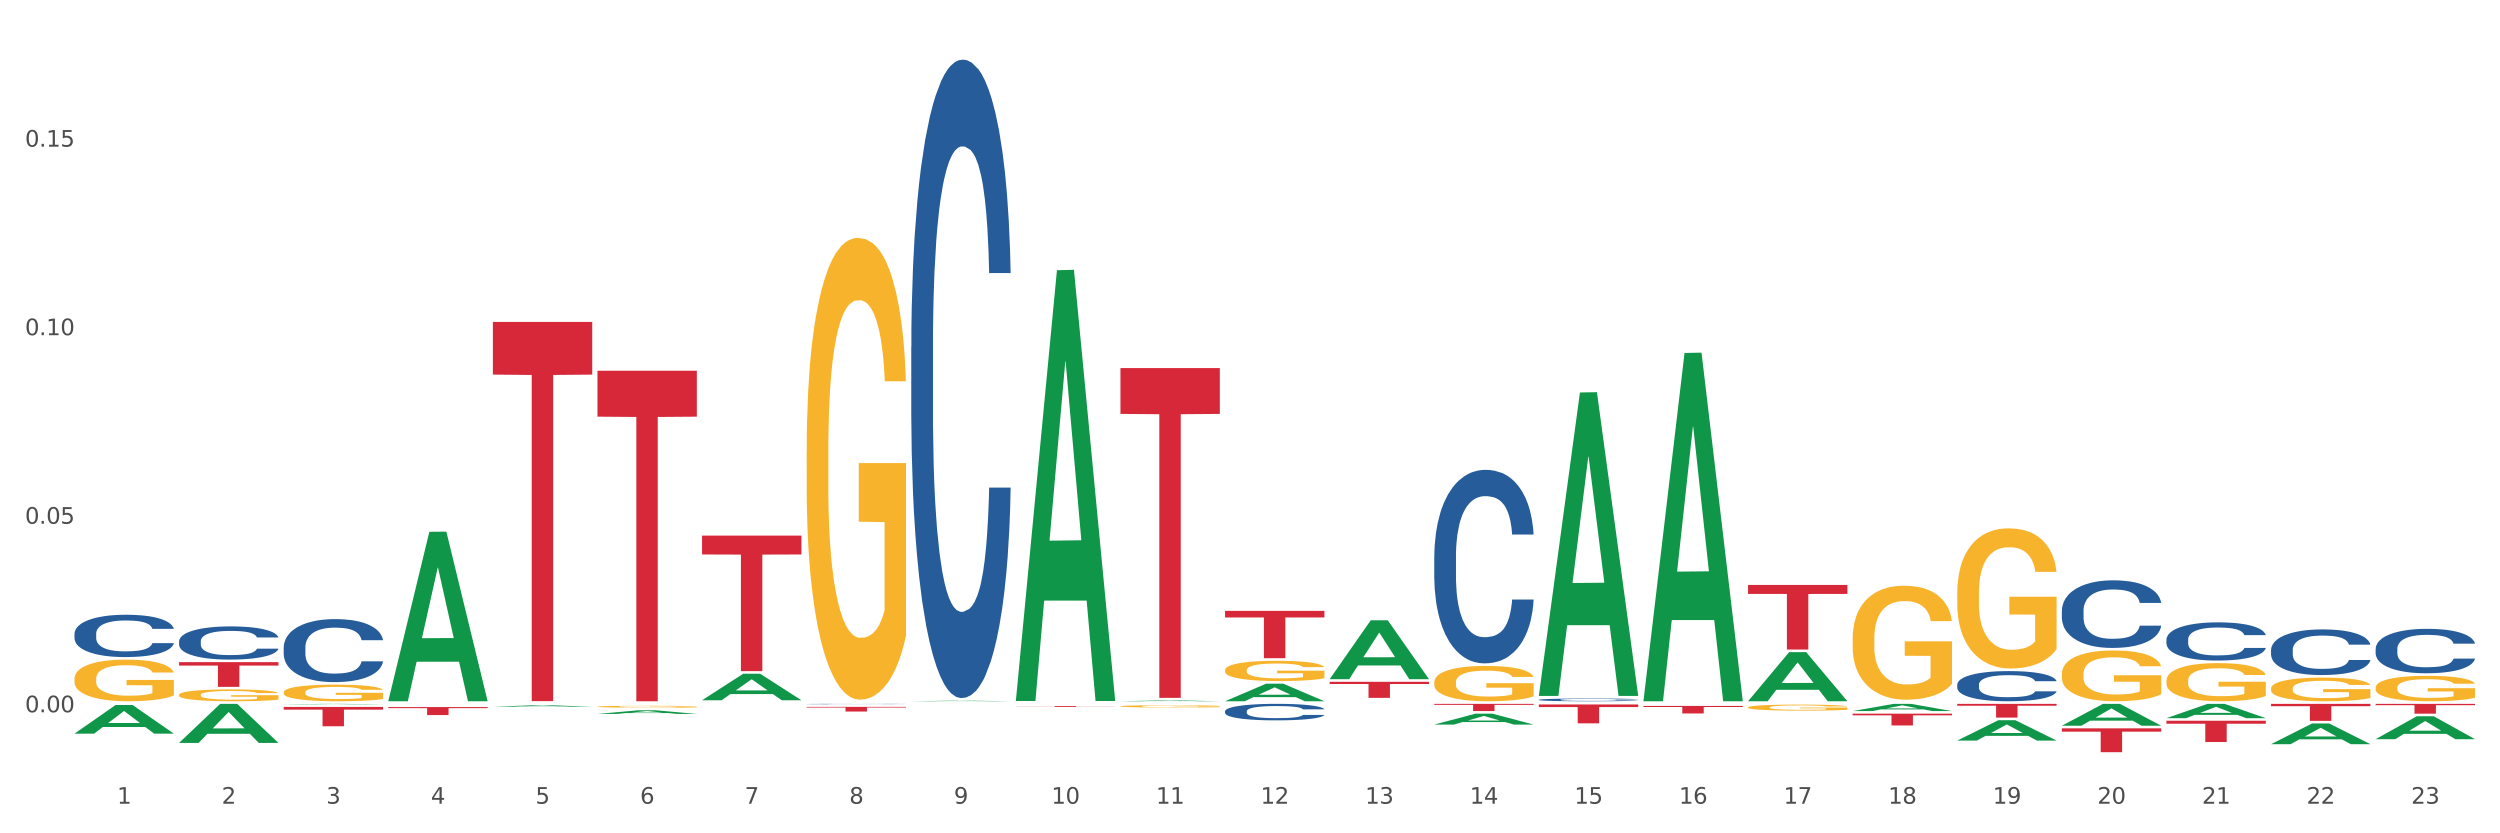 <?xml version="1.0" encoding="utf-8" standalone="no"?>
<!DOCTYPE svg PUBLIC "-//W3C//DTD SVG 1.1//EN"
  "http://www.w3.org/Graphics/SVG/1.1/DTD/svg11.dtd">
<svg xmlns:xlink="http://www.w3.org/1999/xlink" width="1080pt" height="360pt" viewBox="0 0 1080 360" xmlns="http://www.w3.org/2000/svg" version="1.1">
 <rect x="0" y="0" width="1080" height="360" fill="#333333" stroke="none"/>
 <defs>
  <style type="text/css">*{stroke-linejoin: round; stroke-linecap: butt}</style>
 </defs>
 <g id="figure_1">
  <g id="patch_1">
   <path d="M 0 360 
L 1080 360 
L 1080 0 
L 0 0 
z
" style="fill: #ffffff; stroke: #ffffff; stroke-linejoin: miter"/>
  </g>
  <g id="axes_1">
   <g id="matplotlib.axis_1">
    <g id="xtick_1">
     <g id="text_1">
      <!-- 1 -->
      <g style="fill: #4d4d4d" transform="translate(50.584 347.204) scale(0.096 -0.096)">
       <defs>
        <path id="DejaVuSans-31" d="M 794 531 
L 1825 531 
L 1825 4091 
L 703 3866 
L 703 4441 
L 1819 4666 
L 2450 4666 
L 2450 531 
L 3481 531 
L 3481 0 
L 794 0 
L 794 531 
z
" transform="scale(0.016)"/>
       </defs>
       <use xlink:href="#DejaVuSans-31"/>
      </g>
     </g>
    </g>
    <g id="xtick_2">
     <g id="text_2">
      <!-- 2 -->
      <g style="fill: #4d4d4d" transform="translate(95.771 347.204) scale(0.096 -0.096)">
       <defs>
        <path id="DejaVuSans-32" d="M 1228 531 
L 3431 531 
L 3431 0 
L 469 0 
L 469 531 
Q 828 903 1448 1529 
Q 2069 2156 2228 2338 
Q 2531 2678 2651 2914 
Q 2772 3150 2772 3378 
Q 2772 3750 2511 3984 
Q 2250 4219 1831 4219 
Q 1534 4219 1204 4116 
Q 875 4013 500 3803 
L 500 4441 
Q 881 4594 1212 4672 
Q 1544 4750 1819 4750 
Q 2544 4750 2975 4387 
Q 3406 4025 3406 3419 
Q 3406 3131 3298 2873 
Q 3191 2616 2906 2266 
Q 2828 2175 2409 1742 
Q 1991 1309 1228 531 
z
" transform="scale(0.016)"/>
       </defs>
       <use xlink:href="#DejaVuSans-32"/>
      </g>
     </g>
    </g>
    <g id="xtick_3">
     <g id="text_3">
      <!-- 3 -->
      <g style="fill: #4d4d4d" transform="translate(140.957 347.204) scale(0.096 -0.096)">
       <defs>
        <path id="DejaVuSans-33" d="M 2597 2516 
Q 3050 2419 3304 2112 
Q 3559 1806 3559 1356 
Q 3559 666 3084 287 
Q 2609 -91 1734 -91 
Q 1441 -91 1130 -33 
Q 819 25 488 141 
L 488 750 
Q 750 597 1062 519 
Q 1375 441 1716 441 
Q 2309 441 2620 675 
Q 2931 909 2931 1356 
Q 2931 1769 2642 2001 
Q 2353 2234 1838 2234 
L 1294 2234 
L 1294 2753 
L 1863 2753 
Q 2328 2753 2575 2939 
Q 2822 3125 2822 3475 
Q 2822 3834 2567 4026 
Q 2313 4219 1838 4219 
Q 1578 4219 1281 4162 
Q 984 4106 628 3988 
L 628 4550 
Q 988 4650 1302 4700 
Q 1616 4750 1894 4750 
Q 2613 4750 3031 4423 
Q 3450 4097 3450 3541 
Q 3450 3153 3228 2886 
Q 3006 2619 2597 2516 
z
" transform="scale(0.016)"/>
       </defs>
       <use xlink:href="#DejaVuSans-33"/>
      </g>
     </g>
    </g>
    <g id="xtick_4">
     <g id="text_4">
      <!-- 4 -->
      <g style="fill: #4d4d4d" transform="translate(186.143 347.204) scale(0.096 -0.096)">
       <defs>
        <path id="DejaVuSans-34" d="M 2419 4116 
L 825 1625 
L 2419 1625 
L 2419 4116 
z
M 2253 4666 
L 3047 4666 
L 3047 1625 
L 3713 1625 
L 3713 1100 
L 3047 1100 
L 3047 0 
L 2419 0 
L 2419 1100 
L 313 1100 
L 313 1709 
L 2253 4666 
z
" transform="scale(0.016)"/>
       </defs>
       <use xlink:href="#DejaVuSans-34"/>
      </g>
     </g>
    </g>
    <g id="xtick_5">
     <g id="text_5">
      <!-- 5 -->
      <g style="fill: #4d4d4d" transform="translate(231.33 347.204) scale(0.096 -0.096)">
       <defs>
        <path id="DejaVuSans-35" d="M 691 4666 
L 3169 4666 
L 3169 4134 
L 1269 4134 
L 1269 2991 
Q 1406 3038 1543 3061 
Q 1681 3084 1819 3084 
Q 2600 3084 3056 2656 
Q 3513 2228 3513 1497 
Q 3513 744 3044 326 
Q 2575 -91 1722 -91 
Q 1428 -91 1123 -41 
Q 819 9 494 109 
L 494 744 
Q 775 591 1075 516 
Q 1375 441 1709 441 
Q 2250 441 2565 725 
Q 2881 1009 2881 1497 
Q 2881 1984 2565 2268 
Q 2250 2553 1709 2553 
Q 1456 2553 1204 2497 
Q 953 2441 691 2322 
L 691 4666 
z
" transform="scale(0.016)"/>
       </defs>
       <use xlink:href="#DejaVuSans-35"/>
      </g>
     </g>
    </g>
    <g id="xtick_6">
     <g id="text_6">
      <!-- 6 -->
      <g style="fill: #4d4d4d" transform="translate(276.516 347.204) scale(0.096 -0.096)">
       <defs>
        <path id="DejaVuSans-36" d="M 2113 2584 
Q 1688 2584 1439 2293 
Q 1191 2003 1191 1497 
Q 1191 994 1439 701 
Q 1688 409 2113 409 
Q 2538 409 2786 701 
Q 3034 994 3034 1497 
Q 3034 2003 2786 2293 
Q 2538 2584 2113 2584 
z
M 3366 4563 
L 3366 3988 
Q 3128 4100 2886 4159 
Q 2644 4219 2406 4219 
Q 1781 4219 1451 3797 
Q 1122 3375 1075 2522 
Q 1259 2794 1537 2939 
Q 1816 3084 2150 3084 
Q 2853 3084 3261 2657 
Q 3669 2231 3669 1497 
Q 3669 778 3244 343 
Q 2819 -91 2113 -91 
Q 1303 -91 875 529 
Q 447 1150 447 2328 
Q 447 3434 972 4092 
Q 1497 4750 2381 4750 
Q 2619 4750 2861 4703 
Q 3103 4656 3366 4563 
z
" transform="scale(0.016)"/>
       </defs>
       <use xlink:href="#DejaVuSans-36"/>
      </g>
     </g>
    </g>
    <g id="xtick_7">
     <g id="text_7">
      <!-- 7 -->
      <g style="fill: #4d4d4d" transform="translate(321.702 347.204) scale(0.096 -0.096)">
       <defs>
        <path id="DejaVuSans-37" d="M 525 4666 
L 3525 4666 
L 3525 4397 
L 1831 0 
L 1172 0 
L 2766 4134 
L 525 4134 
L 525 4666 
z
" transform="scale(0.016)"/>
       </defs>
       <use xlink:href="#DejaVuSans-37"/>
      </g>
     </g>
    </g>
    <g id="xtick_8">
     <g id="text_8">
      <!-- 8 -->
      <g style="fill: #4d4d4d" transform="translate(366.888 347.204) scale(0.096 -0.096)">
       <defs>
        <path id="DejaVuSans-38" d="M 2034 2216 
Q 1584 2216 1326 1975 
Q 1069 1734 1069 1313 
Q 1069 891 1326 650 
Q 1584 409 2034 409 
Q 2484 409 2743 651 
Q 3003 894 3003 1313 
Q 3003 1734 2745 1975 
Q 2488 2216 2034 2216 
z
M 1403 2484 
Q 997 2584 770 2862 
Q 544 3141 544 3541 
Q 544 4100 942 4425 
Q 1341 4750 2034 4750 
Q 2731 4750 3128 4425 
Q 3525 4100 3525 3541 
Q 3525 3141 3298 2862 
Q 3072 2584 2669 2484 
Q 3125 2378 3379 2068 
Q 3634 1759 3634 1313 
Q 3634 634 3220 271 
Q 2806 -91 2034 -91 
Q 1263 -91 848 271 
Q 434 634 434 1313 
Q 434 1759 690 2068 
Q 947 2378 1403 2484 
z
M 1172 3481 
Q 1172 3119 1398 2916 
Q 1625 2713 2034 2713 
Q 2441 2713 2670 2916 
Q 2900 3119 2900 3481 
Q 2900 3844 2670 4047 
Q 2441 4250 2034 4250 
Q 1625 4250 1398 4047 
Q 1172 3844 1172 3481 
z
" transform="scale(0.016)"/>
       </defs>
       <use xlink:href="#DejaVuSans-38"/>
      </g>
     </g>
    </g>
    <g id="xtick_9">
     <g id="text_9">
      <!-- 9 -->
      <g style="fill: #4d4d4d" transform="translate(412.075 347.204) scale(0.096 -0.096)">
       <defs>
        <path id="DejaVuSans-39" d="M 703 97 
L 703 672 
Q 941 559 1184 500 
Q 1428 441 1663 441 
Q 2288 441 2617 861 
Q 2947 1281 2994 2138 
Q 2813 1869 2534 1725 
Q 2256 1581 1919 1581 
Q 1219 1581 811 2004 
Q 403 2428 403 3163 
Q 403 3881 828 4315 
Q 1253 4750 1959 4750 
Q 2769 4750 3195 4129 
Q 3622 3509 3622 2328 
Q 3622 1225 3098 567 
Q 2575 -91 1691 -91 
Q 1453 -91 1209 -44 
Q 966 3 703 97 
z
M 1959 2075 
Q 2384 2075 2632 2365 
Q 2881 2656 2881 3163 
Q 2881 3666 2632 3958 
Q 2384 4250 1959 4250 
Q 1534 4250 1286 3958 
Q 1038 3666 1038 3163 
Q 1038 2656 1286 2365 
Q 1534 2075 1959 2075 
z
" transform="scale(0.016)"/>
       </defs>
       <use xlink:href="#DejaVuSans-39"/>
      </g>
     </g>
    </g>
    <g id="xtick_10">
     <g id="text_10">
      <!-- 10 -->
      <g style="fill: #4d4d4d" transform="translate(454.207 347.204) scale(0.096 -0.096)">
       <defs>
        <path id="DejaVuSans-30" d="M 2034 4250 
Q 1547 4250 1301 3770 
Q 1056 3291 1056 2328 
Q 1056 1369 1301 889 
Q 1547 409 2034 409 
Q 2525 409 2770 889 
Q 3016 1369 3016 2328 
Q 3016 3291 2770 3770 
Q 2525 4250 2034 4250 
z
M 2034 4750 
Q 2819 4750 3233 4129 
Q 3647 3509 3647 2328 
Q 3647 1150 3233 529 
Q 2819 -91 2034 -91 
Q 1250 -91 836 529 
Q 422 1150 422 2328 
Q 422 3509 836 4129 
Q 1250 4750 2034 4750 
z
" transform="scale(0.016)"/>
       </defs>
       <use xlink:href="#DejaVuSans-31"/>
       <use xlink:href="#DejaVuSans-30" transform="translate(63.623 0)"/>
      </g>
     </g>
    </g>
    <g id="xtick_11">
     <g id="text_11">
      <!-- 11 -->
      <g style="fill: #4d4d4d" transform="translate(499.393 347.204) scale(0.096 -0.096)">
       <use xlink:href="#DejaVuSans-31"/>
       <use xlink:href="#DejaVuSans-31" transform="translate(63.623 0)"/>
      </g>
     </g>
    </g>
    <g id="xtick_12">
     <g id="text_12">
      <!-- 12 -->
      <g style="fill: #4d4d4d" transform="translate(544.58 347.204) scale(0.096 -0.096)">
       <use xlink:href="#DejaVuSans-31"/>
       <use xlink:href="#DejaVuSans-32" transform="translate(63.623 0)"/>
      </g>
     </g>
    </g>
    <g id="xtick_13">
     <g id="text_13">
      <!-- 13 -->
      <g style="fill: #4d4d4d" transform="translate(589.766 347.204) scale(0.096 -0.096)">
       <use xlink:href="#DejaVuSans-31"/>
       <use xlink:href="#DejaVuSans-33" transform="translate(63.623 0)"/>
      </g>
     </g>
    </g>
    <g id="xtick_14">
     <g id="text_14">
      <!-- 14 -->
      <g style="fill: #4d4d4d" transform="translate(634.952 347.204) scale(0.096 -0.096)">
       <use xlink:href="#DejaVuSans-31"/>
       <use xlink:href="#DejaVuSans-34" transform="translate(63.623 0)"/>
      </g>
     </g>
    </g>
    <g id="xtick_15">
     <g id="text_15">
      <!-- 15 -->
      <g style="fill: #4d4d4d" transform="translate(680.138 347.204) scale(0.096 -0.096)">
       <use xlink:href="#DejaVuSans-31"/>
       <use xlink:href="#DejaVuSans-35" transform="translate(63.623 0)"/>
      </g>
     </g>
    </g>
    <g id="xtick_16">
     <g id="text_16">
      <!-- 16 -->
      <g style="fill: #4d4d4d" transform="translate(725.325 347.204) scale(0.096 -0.096)">
       <use xlink:href="#DejaVuSans-31"/>
       <use xlink:href="#DejaVuSans-36" transform="translate(63.623 0)"/>
      </g>
     </g>
    </g>
    <g id="xtick_17">
     <g id="text_17">
      <!-- 17 -->
      <g style="fill: #4d4d4d" transform="translate(770.511 347.204) scale(0.096 -0.096)">
       <use xlink:href="#DejaVuSans-31"/>
       <use xlink:href="#DejaVuSans-37" transform="translate(63.623 0)"/>
      </g>
     </g>
    </g>
    <g id="xtick_18">
     <g id="text_18">
      <!-- 18 -->
      <g style="fill: #4d4d4d" transform="translate(815.697 347.204) scale(0.096 -0.096)">
       <use xlink:href="#DejaVuSans-31"/>
       <use xlink:href="#DejaVuSans-38" transform="translate(63.623 0)"/>
      </g>
     </g>
    </g>
    <g id="xtick_19">
     <g id="text_19">
      <!-- 19 -->
      <g style="fill: #4d4d4d" transform="translate(860.883 347.204) scale(0.096 -0.096)">
       <use xlink:href="#DejaVuSans-31"/>
       <use xlink:href="#DejaVuSans-39" transform="translate(63.623 0)"/>
      </g>
     </g>
    </g>
    <g id="xtick_20">
     <g id="text_20">
      <!-- 20 -->
      <g style="fill: #4d4d4d" transform="translate(906.07 347.204) scale(0.096 -0.096)">
       <use xlink:href="#DejaVuSans-32"/>
       <use xlink:href="#DejaVuSans-30" transform="translate(63.623 0)"/>
      </g>
     </g>
    </g>
    <g id="xtick_21">
     <g id="text_21">
      <!-- 21 -->
      <g style="fill: #4d4d4d" transform="translate(951.256 347.204) scale(0.096 -0.096)">
       <use xlink:href="#DejaVuSans-32"/>
       <use xlink:href="#DejaVuSans-31" transform="translate(63.623 0)"/>
      </g>
     </g>
    </g>
    <g id="xtick_22">
     <g id="text_22">
      <!-- 22 -->
      <g style="fill: #4d4d4d" transform="translate(996.442 347.204) scale(0.096 -0.096)">
       <use xlink:href="#DejaVuSans-32"/>
       <use xlink:href="#DejaVuSans-32" transform="translate(63.623 0)"/>
      </g>
     </g>
    </g>
    <g id="xtick_23">
     <g id="text_23">
      <!-- 23 -->
      <g style="fill: #4d4d4d" transform="translate(1041.629 347.204) scale(0.096 -0.096)">
       <use xlink:href="#DejaVuSans-32"/>
       <use xlink:href="#DejaVuSans-33" transform="translate(63.623 0)"/>
      </g>
     </g>
    </g>
    <g id="xtick_24"/>
    <g id="xtick_25"/>
    <g id="xtick_26"/>
    <g id="xtick_27"/>
    <g id="xtick_28"/>
    <g id="xtick_29"/>
    <g id="xtick_30"/>
    <g id="xtick_31"/>
    <g id="xtick_32"/>
    <g id="xtick_33"/>
    <g id="xtick_34"/>
    <g id="xtick_35"/>
    <g id="xtick_36"/>
    <g id="xtick_37"/>
    <g id="xtick_38"/>
    <g id="xtick_39"/>
    <g id="xtick_40"/>
    <g id="xtick_41"/>
    <g id="xtick_42"/>
    <g id="xtick_43"/>
    <g id="xtick_44"/>
    <g id="xtick_45"/>
   </g>
   <g id="matplotlib.axis_2">
    <g id="ytick_1">
     <g id="text_24">
      <!-- 0.00 -->
      <g style="fill: #4d4d4d" transform="translate(10.8 307.705) scale(0.096 -0.096)">
       <defs>
        <path id="DejaVuSans-2e" d="M 684 794 
L 1344 794 
L 1344 0 
L 684 0 
L 684 794 
z
" transform="scale(0.016)"/>
       </defs>
       <use xlink:href="#DejaVuSans-30"/>
       <use xlink:href="#DejaVuSans-2e" transform="translate(63.623 0)"/>
       <use xlink:href="#DejaVuSans-30" transform="translate(95.41 0)"/>
       <use xlink:href="#DejaVuSans-30" transform="translate(159.033 0)"/>
      </g>
     </g>
    </g>
    <g id="ytick_2">
     <g id="text_25">
      <!-- 0.05 -->
      <g style="fill: #4d4d4d" transform="translate(10.8 226.255) scale(0.096 -0.096)">
       <use xlink:href="#DejaVuSans-30"/>
       <use xlink:href="#DejaVuSans-2e" transform="translate(63.623 0)"/>
       <use xlink:href="#DejaVuSans-30" transform="translate(95.41 0)"/>
       <use xlink:href="#DejaVuSans-35" transform="translate(159.033 0)"/>
      </g>
     </g>
    </g>
    <g id="ytick_3">
     <g id="text_26">
      <!-- 0.10 -->
      <g style="fill: #4d4d4d" transform="translate(10.8 144.805) scale(0.096 -0.096)">
       <use xlink:href="#DejaVuSans-30"/>
       <use xlink:href="#DejaVuSans-2e" transform="translate(63.623 0)"/>
       <use xlink:href="#DejaVuSans-31" transform="translate(95.41 0)"/>
       <use xlink:href="#DejaVuSans-30" transform="translate(159.033 0)"/>
      </g>
     </g>
    </g>
    <g id="ytick_4">
     <g id="text_27">
      <!-- 0.15 -->
      <g style="fill: #4d4d4d" transform="translate(10.8 63.355) scale(0.096 -0.096)">
       <use xlink:href="#DejaVuSans-30"/>
       <use xlink:href="#DejaVuSans-2e" transform="translate(63.623 0)"/>
       <use xlink:href="#DejaVuSans-31" transform="translate(95.41 0)"/>
       <use xlink:href="#DejaVuSans-35" transform="translate(159.033 0)"/>
      </g>
     </g>
    </g>
    <g id="ytick_5"/>
    <g id="ytick_6"/>
    <g id="ytick_7"/>
    <g id="ytick_8"/>
   </g>
   <g id="PolyCollection_1">
    <path d="M 32.175 316.92 
L 32.219 316.908 
L 49.921 304.572 
L 57.267 304.56 
L 75.102 316.943 
L 66.605 316.943 
L 62.755 314.06 
L 44.478 314.06 
L 44.345 314.106 
L 40.628 316.943 
L 32.175 316.943 
L 32.175 316.92 
L 46.779 312.339 
L 60.454 312.327 
L 53.683 307.2 
L 53.594 307.176 
L 53.506 307.211 
L 46.735 312.327 
L 46.779 312.339 
L 32.175 316.92 
z
" clip-path="url(#p556bc7aef1)" style="fill: #109648"/>
    <path d="M 77.361 320.908 
L 77.406 320.892 
L 95.107 304.074 
L 102.454 304.058 
L 120.288 320.94 
L 111.791 320.94 
L 107.941 317.009 
L 89.664 317.009 
L 89.531 317.072 
L 85.814 320.94 
L 77.361 320.94 
L 77.361 320.908 
L 91.965 314.663 
L 105.64 314.647 
L 98.869 307.656 
L 98.781 307.625 
L 98.692 307.672 
L 91.921 314.647 
L 91.965 314.663 
L 77.361 320.908 
z
" clip-path="url(#p556bc7aef1)" style="fill: #109648"/>
    <path d="M 122.548 304.288 
L 122.592 304.288 
L 140.294 304.058 
L 147.64 304.058 
L 165.475 304.289 
L 156.978 304.289 
L 153.127 304.235 
L 134.85 304.235 
L 134.718 304.236 
L 131 304.289 
L 122.548 304.289 
L 122.548 304.288 
L 137.152 304.203 
L 150.826 304.203 
L 144.055 304.107 
L 143.967 304.107 
L 143.878 304.107 
L 137.107 304.203 
L 137.152 304.203 
L 122.548 304.288 
z
" clip-path="url(#p556bc7aef1)" style="fill: #109648"/>
    <path d="M 935.9 310.245 
L 935.945 310.239 
L 953.647 304.064 
L 960.993 304.058 
L 978.827 310.257 
L 970.331 310.257 
L 966.48 308.813 
L 948.203 308.813 
L 948.071 308.836 
L 944.353 310.257 
L 935.9 310.257 
L 935.9 310.245 
L 950.505 307.952 
L 964.179 307.946 
L 957.408 305.379 
L 957.32 305.368 
L 957.231 305.385 
L 950.46 307.946 
L 950.505 307.952 
L 935.9 310.245 
z
" clip-path="url(#p556bc7aef1)" style="fill: #109648"/>
    <path d="M 981.087 321.474 
L 981.131 321.466 
L 998.833 312.532 
L 1006.179 312.524 
L 1024.014 321.491 
L 1015.517 321.491 
L 1011.667 319.403 
L 993.39 319.403 
L 993.257 319.437 
L 989.539 321.491 
L 981.087 321.491 
L 981.087 321.474 
L 995.691 318.157 
L 1009.365 318.149 
L 1002.595 314.435 
L 1002.506 314.419 
L 1002.417 314.444 
L 995.647 318.149 
L 995.691 318.157 
L 981.087 321.474 
z
" clip-path="url(#p556bc7aef1)" style="fill: #109648"/>
    <path d="M 1026.273 319.315 
L 1026.317 319.306 
L 1044.019 309.43 
L 1051.365 309.421 
L 1069.2 319.334 
L 1060.703 319.334 
L 1056.853 317.025 
L 1038.576 317.025 
L 1038.443 317.062 
L 1034.726 319.334 
L 1026.273 319.334 
L 1026.273 319.315 
L 1040.877 315.648 
L 1054.552 315.638 
L 1047.781 311.534 
L 1047.692 311.515 
L 1047.604 311.543 
L 1040.833 315.638 
L 1040.877 315.648 
L 1026.273 319.315 
z
" clip-path="url(#p556bc7aef1)" style="fill: #109648"/>
    <path d="M 619.597 313.015 
L 619.641 313.011 
L 637.343 308.299 
L 644.689 308.295 
L 662.524 313.024 
L 654.027 313.024 
L 650.176 311.923 
L 631.899 311.923 
L 631.767 311.941 
L 628.049 313.024 
L 619.597 313.024 
L 619.597 313.015 
L 634.201 311.266 
L 647.875 311.261 
L 641.104 309.303 
L 641.016 309.294 
L 640.927 309.307 
L 634.156 311.261 
L 634.201 311.266 
L 619.597 313.015 
z
" clip-path="url(#p556bc7aef1)" style="fill: #109648"/>
    <path d="M 258.106 308.417 
L 258.151 308.415 
L 275.852 306.835 
L 283.199 306.833 
L 301.033 308.419 
L 292.536 308.419 
L 288.686 308.05 
L 270.409 308.05 
L 270.276 308.056 
L 266.559 308.419 
L 258.106 308.419 
L 258.106 308.417 
L 272.71 307.83 
L 286.385 307.828 
L 279.614 307.172 
L 279.526 307.169 
L 279.437 307.173 
L 272.666 307.828 
L 272.71 307.83 
L 258.106 308.417 
z
" clip-path="url(#p556bc7aef1)" style="fill: #109648"/>
    <path d="M 212.92 305.313 
L 212.964 305.313 
L 230.666 304.663 
L 238.012 304.662 
L 255.847 305.315 
L 247.35 305.315 
L 243.5 305.163 
L 225.223 305.163 
L 225.09 305.165 
L 221.373 305.315 
L 212.92 305.315 
L 212.92 305.313 
L 227.524 305.072 
L 241.199 305.071 
L 234.428 304.801 
L 234.339 304.8 
L 234.251 304.802 
L 227.48 305.071 
L 227.524 305.072 
L 212.92 305.313 
z
" clip-path="url(#p556bc7aef1)" style="fill: #109648"/>
    <path d="M 167.734 302.807 
L 167.778 302.738 
L 185.48 229.736 
L 192.826 229.668 
L 210.661 302.945 
L 202.164 302.945 
L 198.314 285.881 
L 180.037 285.881 
L 179.904 286.156 
L 176.186 302.945 
L 167.734 302.945 
L 167.734 302.807 
L 182.338 275.698 
L 196.013 275.629 
L 189.242 245.286 
L 189.153 245.149 
L 189.065 245.355 
L 182.294 275.629 
L 182.338 275.698 
L 167.734 302.807 
z
" clip-path="url(#p556bc7aef1)" style="fill: #109648"/>
    <path d="M 890.714 313.508 
L 890.758 313.499 
L 908.46 304.067 
L 915.807 304.058 
L 933.641 313.525 
L 925.144 313.525 
L 921.294 311.321 
L 903.017 311.321 
L 902.884 311.356 
L 899.167 313.525 
L 890.714 313.525 
L 890.714 313.508 
L 905.318 310.005 
L 918.993 309.996 
L 912.222 306.076 
L 912.133 306.058 
L 912.045 306.085 
L 905.274 309.996 
L 905.318 310.005 
L 890.714 313.508 
z
" clip-path="url(#p556bc7aef1)" style="fill: #109648"/>
    <path d="M 845.528 319.917 
L 845.572 319.908 
L 863.274 311.132 
L 870.62 311.124 
L 888.455 319.933 
L 879.958 319.933 
L 876.108 317.882 
L 857.831 317.882 
L 857.698 317.915 
L 853.981 319.933 
L 845.528 319.933 
L 845.528 319.917 
L 860.132 316.658 
L 873.807 316.649 
L 867.036 313.002 
L 866.947 312.985 
L 866.859 313.01 
L 860.088 316.649 
L 860.132 316.658 
L 845.528 319.917 
z
" clip-path="url(#p556bc7aef1)" style="fill: #109648"/>
    <path d="M 800.342 307.188 
L 800.386 307.185 
L 818.088 304.061 
L 825.434 304.058 
L 843.269 307.194 
L 834.772 307.194 
L 830.922 306.464 
L 812.644 306.464 
L 812.512 306.476 
L 808.794 307.194 
L 800.342 307.194 
L 800.342 307.188 
L 814.946 306.028 
L 828.62 306.025 
L 821.849 304.726 
L 821.761 304.721 
L 821.672 304.729 
L 814.901 306.025 
L 814.946 306.028 
L 800.342 307.188 
z
" clip-path="url(#p556bc7aef1)" style="fill: #109648"/>
    <path d="M 755.155 302.905 
L 755.2 302.885 
L 772.901 281.727 
L 780.248 281.707 
L 798.082 302.945 
L 789.585 302.945 
L 785.735 297.999 
L 767.458 297.999 
L 767.325 298.079 
L 763.608 302.945 
L 755.155 302.945 
L 755.155 302.905 
L 769.759 295.048 
L 783.434 295.028 
L 776.663 286.234 
L 776.575 286.194 
L 776.486 286.254 
L 769.715 295.028 
L 769.759 295.048 
L 755.155 302.905 
z
" clip-path="url(#p556bc7aef1)" style="fill: #109648"/>
    <path d="M 709.969 302.662 
L 710.013 302.521 
L 727.715 152.48 
L 735.061 152.338 
L 752.896 302.945 
L 744.399 302.945 
L 740.549 267.874 
L 722.272 267.874 
L 722.139 268.44 
L 718.422 302.945 
L 709.969 302.945 
L 709.969 302.662 
L 724.573 246.945 
L 738.248 246.803 
L 731.477 184.439 
L 731.388 184.156 
L 731.3 184.581 
L 724.529 246.803 
L 724.573 246.945 
L 709.969 302.662 
z
" clip-path="url(#p556bc7aef1)" style="fill: #109648"/>
    <path d="M 664.783 300.405 
L 664.827 300.281 
L 682.529 169.547 
L 689.875 169.424 
L 707.71 300.651 
L 699.213 300.651 
L 695.363 270.093 
L 677.086 270.093 
L 676.953 270.586 
L 673.235 300.651 
L 664.783 300.651 
L 664.783 300.405 
L 679.387 251.857 
L 693.062 251.733 
L 686.291 197.394 
L 686.202 197.148 
L 686.114 197.517 
L 679.343 251.733 
L 679.387 251.857 
L 664.783 300.405 
z
" clip-path="url(#p556bc7aef1)" style="fill: #109648"/>
    <path d="M 484.038 302.944 
L 484.082 302.944 
L 501.784 302.579 
L 509.13 302.578 
L 526.965 302.945 
L 518.468 302.945 
L 514.618 302.859 
L 496.341 302.859 
L 496.208 302.861 
L 492.49 302.945 
L 484.038 302.945 
L 484.038 302.944 
L 498.642 302.808 
L 512.316 302.808 
L 505.545 302.656 
L 505.457 302.656 
L 505.368 302.657 
L 498.598 302.808 
L 498.642 302.808 
L 484.038 302.944 
z
" clip-path="url(#p556bc7aef1)" style="fill: #109648"/>
    <path d="M 303.293 302.495 
L 303.337 302.484 
L 321.039 291.062 
L 328.385 291.051 
L 346.22 302.516 
L 337.723 302.516 
L 333.873 299.846 
L 315.595 299.846 
L 315.463 299.889 
L 311.745 302.516 
L 303.293 302.516 
L 303.293 302.495 
L 317.897 298.253 
L 331.571 298.242 
L 324.8 293.495 
L 324.712 293.473 
L 324.623 293.505 
L 317.852 298.242 
L 317.897 298.253 
L 303.293 302.495 
z
" clip-path="url(#p556bc7aef1)" style="fill: #109648"/>
    <path d="M 393.665 302.944 
L 393.709 302.944 
L 411.411 302.692 
L 418.758 302.691 
L 436.592 302.945 
L 428.095 302.945 
L 424.245 302.886 
L 405.968 302.886 
L 405.835 302.887 
L 402.118 302.945 
L 393.665 302.945 
L 393.665 302.944 
L 408.269 302.851 
L 421.944 302.85 
L 415.173 302.745 
L 415.084 302.745 
L 414.996 302.746 
L 408.225 302.85 
L 408.269 302.851 
L 393.665 302.944 
z
" clip-path="url(#p556bc7aef1)" style="fill: #109648"/>
    <path d="M 438.851 302.485 
L 438.896 302.31 
L 456.598 116.73 
L 463.944 116.555 
L 481.778 302.835 
L 473.282 302.835 
L 469.431 259.457 
L 451.154 259.457 
L 451.021 260.157 
L 447.304 302.835 
L 438.851 302.835 
L 438.851 302.485 
L 453.455 233.57 
L 467.13 233.395 
L 460.359 156.26 
L 460.271 155.91 
L 460.182 156.434 
L 453.411 233.395 
L 453.455 233.57 
L 438.851 302.485 
z
" clip-path="url(#p556bc7aef1)" style="fill: #109648"/>
    <path d="M 574.41 293.37 
L 574.455 293.346 
L 592.156 267.965 
L 599.503 267.941 
L 617.337 293.418 
L 608.84 293.418 
L 604.99 287.485 
L 586.713 287.485 
L 586.58 287.581 
L 582.863 293.418 
L 574.41 293.418 
L 574.41 293.37 
L 589.014 283.944 
L 602.689 283.921 
L 595.918 273.371 
L 595.83 273.323 
L 595.741 273.395 
L 588.97 283.921 
L 589.014 283.944 
L 574.41 293.37 
z
" clip-path="url(#p556bc7aef1)" style="fill: #109648"/>
    <path d="M 529.224 302.931 
L 529.268 302.923 
L 546.97 295.345 
L 554.316 295.337 
L 572.151 302.945 
L 563.654 302.945 
L 559.804 301.173 
L 541.527 301.173 
L 541.394 301.202 
L 537.677 302.945 
L 529.224 302.945 
L 529.224 302.931 
L 543.828 300.116 
L 557.503 300.109 
L 550.732 296.959 
L 550.643 296.945 
L 550.555 296.966 
L 543.784 300.109 
L 543.828 300.116 
L 529.224 302.931 
z
" clip-path="url(#p556bc7aef1)" style="fill: #109648"/>
    <path d="M 845.528 295.768 
L 845.579 295.756 
L 845.579 295.423 
L 845.731 294.97 
L 846.289 294.137 
L 846.999 293.506 
L 848.217 292.768 
L 848.877 292.459 
L 849.739 292.114 
L 851.515 291.554 
L 853.545 291.078 
L 854.966 290.817 
L 856.031 290.65 
L 858.416 290.352 
L 859.786 290.221 
L 861.207 290.114 
L 862.425 290.043 
L 864.454 289.96 
L 866.078 289.924 
L 867.956 289.912 
L 869.528 289.924 
L 871.609 289.971 
L 874.653 290.114 
L 875.82 290.198 
L 877.393 290.34 
L 879.017 290.531 
L 880.336 290.721 
L 881.859 290.995 
L 883.432 291.352 
L 884.954 291.804 
L 886.019 292.221 
L 886.882 292.661 
L 887.643 293.197 
L 888.201 293.78 
L 888.455 294.268 
L 879.169 294.268 
L 878.916 293.828 
L 878.408 293.352 
L 877.901 293.03 
L 877.343 292.768 
L 876.48 292.471 
L 875.719 292.28 
L 874.45 292.054 
L 873.283 291.912 
L 872.319 291.828 
L 871.152 291.757 
L 868.666 291.685 
L 866.89 291.685 
L 865.774 291.709 
L 864.404 291.769 
L 863.237 291.852 
L 861.867 291.995 
L 860.801 292.15 
L 859.735 292.352 
L 859.127 292.495 
L 858.213 292.757 
L 857.604 292.971 
L 856.792 293.34 
L 856.336 293.602 
L 855.524 294.28 
L 855.169 294.78 
L 855.017 295.125 
L 854.915 295.506 
L 854.915 297.363 
L 855.219 298.196 
L 855.473 298.553 
L 855.879 298.958 
L 856.64 299.481 
L 857.757 299.993 
L 858.924 300.362 
L 859.888 300.588 
L 860.801 300.755 
L 861.714 300.886 
L 862.831 301.005 
L 863.744 301.076 
L 865.114 301.148 
L 866.738 301.183 
L 868.006 301.183 
L 870.594 301.124 
L 871.761 301.064 
L 872.877 300.981 
L 874.095 300.85 
L 875.059 300.707 
L 875.617 300.6 
L 876.531 300.374 
L 877.241 300.136 
L 877.85 299.862 
L 878.256 299.624 
L 878.713 299.267 
L 879.068 298.862 
L 879.169 298.648 
L 888.455 298.648 
L 888.252 299.077 
L 887.897 299.493 
L 887.186 300.053 
L 886.628 300.374 
L 885.766 300.767 
L 884.852 301.1 
L 883.584 301.469 
L 882.417 301.743 
L 881.199 301.981 
L 879.88 302.195 
L 877.495 302.493 
L 876.632 302.576 
L 874.806 302.719 
L 873.385 302.802 
L 871.304 302.885 
L 869.173 302.933 
L 866.941 302.945 
L 864.962 302.921 
L 862.78 302.85 
L 861.41 302.778 
L 859.888 302.671 
L 858.112 302.504 
L 856.437 302.302 
L 854.864 302.064 
L 853.393 301.79 
L 852.023 301.481 
L 850.247 300.969 
L 848.928 300.469 
L 847.964 300.005 
L 847.304 299.612 
L 846.644 299.112 
L 846.289 298.767 
L 845.731 297.934 
L 845.528 297.16 
L 845.528 295.768 
z
" clip-path="url(#p556bc7aef1)" style="fill: #255c99"/>
    <path d="M 1026.273 280.279 
L 1026.324 280.262 
L 1026.324 279.771 
L 1026.476 279.105 
L 1027.034 277.878 
L 1027.745 276.95 
L 1028.962 275.863 
L 1029.622 275.408 
L 1030.485 274.899 
L 1032.26 274.076 
L 1034.29 273.375 
L 1035.711 272.989 
L 1036.776 272.744 
L 1039.161 272.306 
L 1040.531 272.113 
L 1041.952 271.956 
L 1043.17 271.85 
L 1045.199 271.728 
L 1046.823 271.675 
L 1048.701 271.658 
L 1050.274 271.675 
L 1052.354 271.745 
L 1055.398 271.956 
L 1056.565 272.078 
L 1058.138 272.288 
L 1059.762 272.569 
L 1061.081 272.849 
L 1062.604 273.252 
L 1064.177 273.778 
L 1065.699 274.444 
L 1066.764 275.057 
L 1067.627 275.706 
L 1068.388 276.494 
L 1068.946 277.353 
L 1069.2 278.071 
L 1059.914 278.071 
L 1059.661 277.423 
L 1059.153 276.722 
L 1058.646 276.249 
L 1058.088 275.863 
L 1057.225 275.425 
L 1056.464 275.145 
L 1055.195 274.812 
L 1054.028 274.602 
L 1053.064 274.479 
L 1051.897 274.374 
L 1049.411 274.269 
L 1047.635 274.269 
L 1046.519 274.304 
L 1045.149 274.391 
L 1043.982 274.514 
L 1042.612 274.724 
L 1041.546 274.952 
L 1040.481 275.25 
L 1039.872 275.46 
L 1038.958 275.846 
L 1038.349 276.161 
L 1037.538 276.704 
L 1037.081 277.09 
L 1036.269 278.089 
L 1035.914 278.825 
L 1035.762 279.333 
L 1035.66 279.894 
L 1035.66 282.627 
L 1035.965 283.854 
L 1036.218 284.38 
L 1036.624 284.975 
L 1037.385 285.746 
L 1038.502 286.5 
L 1039.669 287.043 
L 1040.633 287.376 
L 1041.546 287.621 
L 1042.459 287.814 
L 1043.576 287.989 
L 1044.489 288.095 
L 1045.859 288.2 
L 1047.483 288.252 
L 1048.751 288.252 
L 1051.339 288.165 
L 1052.506 288.077 
L 1053.622 287.954 
L 1054.84 287.762 
L 1055.804 287.551 
L 1056.363 287.394 
L 1057.276 287.061 
L 1057.986 286.71 
L 1058.595 286.307 
L 1059.001 285.957 
L 1059.458 285.431 
L 1059.813 284.835 
L 1059.914 284.52 
L 1069.2 284.52 
L 1068.997 285.151 
L 1068.642 285.764 
L 1067.931 286.588 
L 1067.373 287.061 
L 1066.511 287.639 
L 1065.597 288.13 
L 1064.329 288.673 
L 1063.162 289.076 
L 1061.944 289.426 
L 1060.625 289.742 
L 1058.24 290.18 
L 1057.377 290.303 
L 1055.551 290.513 
L 1054.13 290.635 
L 1052.05 290.758 
L 1049.918 290.828 
L 1047.686 290.846 
L 1045.707 290.811 
L 1043.525 290.706 
L 1042.155 290.6 
L 1040.633 290.443 
L 1038.857 290.197 
L 1037.182 289.899 
L 1035.609 289.549 
L 1034.138 289.146 
L 1032.768 288.69 
L 1030.992 287.937 
L 1029.673 287.201 
L 1028.709 286.517 
L 1028.049 285.939 
L 1027.389 285.203 
L 1027.034 284.695 
L 1026.476 283.468 
L 1026.273 282.329 
L 1026.273 280.279 
z
" clip-path="url(#p556bc7aef1)" style="fill: #255c99"/>
    <path d="M 890.714 263.826 
L 890.765 263.799 
L 890.765 263.053 
L 890.917 262.039 
L 891.475 260.172 
L 892.186 258.759 
L 893.403 257.105 
L 894.063 256.412 
L 894.926 255.638 
L 896.702 254.385 
L 898.731 253.318 
L 900.152 252.731 
L 901.218 252.358 
L 903.602 251.691 
L 904.972 251.398 
L 906.393 251.158 
L 907.611 250.998 
L 909.641 250.811 
L 911.264 250.731 
L 913.142 250.705 
L 914.715 250.731 
L 916.795 250.838 
L 919.84 251.158 
L 921.007 251.345 
L 922.58 251.665 
L 924.203 252.091 
L 925.523 252.518 
L 927.045 253.131 
L 928.618 253.932 
L 930.14 254.945 
L 931.206 255.878 
L 932.068 256.865 
L 932.829 258.065 
L 933.387 259.372 
L 933.641 260.466 
L 924.356 260.466 
L 924.102 259.479 
L 923.594 258.412 
L 923.087 257.692 
L 922.529 257.105 
L 921.666 256.439 
L 920.905 256.012 
L 919.637 255.505 
L 918.47 255.185 
L 917.506 254.998 
L 916.338 254.838 
L 913.852 254.678 
L 912.076 254.678 
L 910.96 254.732 
L 909.59 254.865 
L 908.423 255.052 
L 907.053 255.372 
L 905.987 255.718 
L 904.922 256.172 
L 904.313 256.492 
L 903.399 257.079 
L 902.791 257.559 
L 901.979 258.385 
L 901.522 258.972 
L 900.71 260.492 
L 900.355 261.612 
L 900.203 262.386 
L 900.101 263.239 
L 900.101 267.4 
L 900.406 269.267 
L 900.659 270.067 
L 901.065 270.974 
L 901.827 272.147 
L 902.943 273.294 
L 904.11 274.121 
L 905.074 274.627 
L 905.987 275.001 
L 906.901 275.294 
L 908.017 275.561 
L 908.93 275.721 
L 910.3 275.881 
L 911.924 275.961 
L 913.193 275.961 
L 915.78 275.827 
L 916.947 275.694 
L 918.064 275.507 
L 919.281 275.214 
L 920.246 274.894 
L 920.804 274.654 
L 921.717 274.147 
L 922.427 273.614 
L 923.036 273 
L 923.442 272.467 
L 923.899 271.667 
L 924.254 270.76 
L 924.356 270.28 
L 933.641 270.28 
L 933.438 271.24 
L 933.083 272.174 
L 932.373 273.427 
L 931.814 274.147 
L 930.952 275.027 
L 930.039 275.774 
L 928.77 276.601 
L 927.603 277.214 
L 926.385 277.748 
L 925.066 278.228 
L 922.681 278.894 
L 921.819 279.081 
L 919.992 279.401 
L 918.571 279.588 
L 916.491 279.775 
L 914.36 279.881 
L 912.127 279.908 
L 910.148 279.855 
L 907.966 279.694 
L 906.596 279.534 
L 905.074 279.294 
L 903.298 278.921 
L 901.624 278.468 
L 900.051 277.934 
L 898.579 277.321 
L 897.209 276.627 
L 895.433 275.481 
L 894.114 274.361 
L 893.15 273.32 
L 892.49 272.44 
L 891.831 271.32 
L 891.475 270.547 
L 890.917 268.68 
L 890.714 266.946 
L 890.714 263.826 
z
" clip-path="url(#p556bc7aef1)" style="fill: #255c99"/>
    <path d="M 981.087 280.763 
L 981.138 280.745 
L 981.138 280.24 
L 981.29 279.556 
L 981.848 278.296 
L 982.558 277.342 
L 983.776 276.226 
L 984.436 275.758 
L 985.298 275.236 
L 987.074 274.39 
L 989.104 273.67 
L 990.525 273.274 
L 991.59 273.022 
L 993.975 272.572 
L 995.345 272.374 
L 996.766 272.212 
L 997.984 272.104 
L 1000.013 271.978 
L 1001.637 271.924 
L 1003.514 271.906 
L 1005.087 271.924 
L 1007.168 271.996 
L 1010.212 272.212 
L 1011.379 272.338 
L 1012.952 272.554 
L 1014.576 272.842 
L 1015.895 273.13 
L 1017.417 273.544 
L 1018.99 274.084 
L 1020.513 274.768 
L 1021.578 275.398 
L 1022.441 276.064 
L 1023.202 276.874 
L 1023.76 277.756 
L 1024.014 278.494 
L 1014.728 278.494 
L 1014.474 277.828 
L 1013.967 277.108 
L 1013.46 276.622 
L 1012.901 276.226 
L 1012.039 275.776 
L 1011.278 275.488 
L 1010.009 275.146 
L 1008.842 274.93 
L 1007.878 274.804 
L 1006.711 274.696 
L 1004.225 274.588 
L 1002.449 274.588 
L 1001.332 274.624 
L 999.962 274.714 
L 998.795 274.84 
L 997.425 275.056 
L 996.36 275.29 
L 995.294 275.596 
L 994.685 275.812 
L 993.772 276.208 
L 993.163 276.532 
L 992.351 277.09 
L 991.895 277.486 
L 991.083 278.512 
L 990.728 279.268 
L 990.575 279.79 
L 990.474 280.366 
L 990.474 283.175 
L 990.778 284.435 
L 991.032 284.975 
L 991.438 285.587 
L 992.199 286.379 
L 993.315 287.153 
L 994.482 287.711 
L 995.446 288.053 
L 996.36 288.305 
L 997.273 288.503 
L 998.389 288.683 
L 999.303 288.791 
L 1000.673 288.899 
L 1002.297 288.953 
L 1003.565 288.953 
L 1006.153 288.863 
L 1007.32 288.773 
L 1008.436 288.647 
L 1009.654 288.449 
L 1010.618 288.233 
L 1011.176 288.071 
L 1012.09 287.729 
L 1012.8 287.369 
L 1013.409 286.955 
L 1013.815 286.595 
L 1014.271 286.055 
L 1014.627 285.443 
L 1014.728 285.119 
L 1024.014 285.119 
L 1023.811 285.767 
L 1023.456 286.397 
L 1022.745 287.243 
L 1022.187 287.729 
L 1021.324 288.323 
L 1020.411 288.827 
L 1019.143 289.386 
L 1017.976 289.8 
L 1016.758 290.16 
L 1015.438 290.484 
L 1013.054 290.934 
L 1012.191 291.06 
L 1010.364 291.276 
L 1008.944 291.402 
L 1006.863 291.528 
L 1004.732 291.6 
L 1002.5 291.618 
L 1000.521 291.582 
L 998.339 291.474 
L 996.969 291.366 
L 995.446 291.204 
L 993.671 290.952 
L 991.996 290.646 
L 990.423 290.286 
L 988.952 289.872 
L 987.582 289.404 
L 985.806 288.629 
L 984.486 287.873 
L 983.522 287.171 
L 982.863 286.577 
L 982.203 285.821 
L 981.848 285.299 
L 981.29 284.039 
L 981.087 282.869 
L 981.087 280.763 
z
" clip-path="url(#p556bc7aef1)" style="fill: #255c99"/>
    <path d="M 32.175 273.786 
L 32.226 273.769 
L 32.226 273.302 
L 32.378 272.667 
L 32.936 271.498 
L 33.646 270.613 
L 34.864 269.578 
L 35.524 269.144 
L 36.387 268.66 
L 38.162 267.875 
L 40.192 267.207 
L 41.613 266.84 
L 42.678 266.606 
L 45.063 266.189 
L 46.433 266.005 
L 47.854 265.855 
L 49.072 265.755 
L 51.101 265.638 
L 52.725 265.588 
L 54.603 265.571 
L 56.176 265.588 
L 58.256 265.655 
L 61.3 265.855 
L 62.467 265.972 
L 64.04 266.172 
L 65.664 266.439 
L 66.983 266.707 
L 68.506 267.091 
L 70.079 267.592 
L 71.601 268.226 
L 72.666 268.81 
L 73.529 269.428 
L 74.29 270.179 
L 74.848 270.997 
L 75.102 271.682 
L 65.816 271.682 
L 65.563 271.064 
L 65.055 270.396 
L 64.548 269.946 
L 63.99 269.578 
L 63.127 269.161 
L 62.366 268.894 
L 61.097 268.577 
L 59.93 268.376 
L 58.966 268.259 
L 57.799 268.159 
L 55.313 268.059 
L 53.537 268.059 
L 52.421 268.092 
L 51.051 268.176 
L 49.884 268.293 
L 48.514 268.493 
L 47.448 268.71 
L 46.383 268.994 
L 45.774 269.194 
L 44.86 269.562 
L 44.251 269.862 
L 43.44 270.38 
L 42.983 270.747 
L 42.171 271.699 
L 41.816 272.4 
L 41.664 272.884 
L 41.562 273.418 
L 41.562 276.023 
L 41.867 277.192 
L 42.12 277.693 
L 42.526 278.26 
L 43.287 278.995 
L 44.404 279.713 
L 45.571 280.23 
L 46.535 280.548 
L 47.448 280.781 
L 48.361 280.965 
L 49.478 281.132 
L 50.391 281.232 
L 51.761 281.332 
L 53.385 281.382 
L 54.653 281.382 
L 57.241 281.299 
L 58.408 281.215 
L 59.524 281.099 
L 60.742 280.915 
L 61.706 280.715 
L 62.264 280.564 
L 63.178 280.247 
L 63.888 279.913 
L 64.497 279.529 
L 64.903 279.195 
L 65.36 278.694 
L 65.715 278.127 
L 65.816 277.826 
L 75.102 277.826 
L 74.899 278.427 
L 74.544 279.012 
L 73.833 279.796 
L 73.275 280.247 
L 72.413 280.798 
L 71.499 281.265 
L 70.231 281.783 
L 69.064 282.167 
L 67.846 282.501 
L 66.527 282.801 
L 64.142 283.219 
L 63.279 283.336 
L 61.453 283.536 
L 60.032 283.653 
L 57.951 283.77 
L 55.82 283.837 
L 53.588 283.853 
L 51.609 283.82 
L 49.427 283.72 
L 48.057 283.62 
L 46.535 283.469 
L 44.759 283.236 
L 43.084 282.952 
L 41.511 282.618 
L 40.04 282.234 
L 38.67 281.8 
L 36.894 281.082 
L 35.575 280.381 
L 34.611 279.729 
L 33.951 279.178 
L 33.291 278.477 
L 32.936 277.993 
L 32.378 276.824 
L 32.175 275.739 
L 32.175 273.786 
z
" clip-path="url(#p556bc7aef1)" style="fill: #255c99"/>
    <path d="M 77.361 277.047 
L 77.412 277.034 
L 77.412 276.667 
L 77.564 276.17 
L 78.122 275.254 
L 78.833 274.56 
L 80.051 273.748 
L 80.71 273.408 
L 81.573 273.028 
L 83.349 272.413 
L 85.378 271.89 
L 86.799 271.602 
L 87.865 271.418 
L 90.25 271.091 
L 91.62 270.947 
L 93.04 270.829 
L 94.258 270.751 
L 96.288 270.659 
L 97.911 270.62 
L 99.789 270.607 
L 101.362 270.62 
L 103.442 270.672 
L 106.487 270.829 
L 107.654 270.921 
L 109.227 271.078 
L 110.85 271.287 
L 112.17 271.497 
L 113.692 271.798 
L 115.265 272.191 
L 116.787 272.688 
L 117.853 273.146 
L 118.715 273.63 
L 119.476 274.219 
L 120.035 274.861 
L 120.288 275.398 
L 111.003 275.398 
L 110.749 274.913 
L 110.242 274.39 
L 109.734 274.036 
L 109.176 273.748 
L 108.313 273.421 
L 107.552 273.212 
L 106.284 272.963 
L 105.117 272.806 
L 104.153 272.714 
L 102.986 272.636 
L 100.499 272.557 
L 98.723 272.557 
L 97.607 272.583 
L 96.237 272.649 
L 95.07 272.74 
L 93.7 272.897 
L 92.634 273.068 
L 91.569 273.29 
L 90.96 273.447 
L 90.047 273.735 
L 89.438 273.971 
L 88.626 274.377 
L 88.169 274.665 
L 87.357 275.411 
L 87.002 275.96 
L 86.85 276.34 
L 86.748 276.759 
L 86.748 278.801 
L 87.053 279.717 
L 87.307 280.11 
L 87.712 280.555 
L 88.474 281.131 
L 89.59 281.694 
L 90.757 282.099 
L 91.721 282.348 
L 92.634 282.531 
L 93.548 282.675 
L 94.664 282.806 
L 95.577 282.885 
L 96.947 282.963 
L 98.571 283.003 
L 99.84 283.003 
L 102.427 282.937 
L 103.594 282.872 
L 104.711 282.78 
L 105.929 282.636 
L 106.893 282.479 
L 107.451 282.361 
L 108.364 282.112 
L 109.074 281.851 
L 109.683 281.55 
L 110.089 281.288 
L 110.546 280.895 
L 110.901 280.45 
L 111.003 280.214 
L 120.288 280.214 
L 120.085 280.686 
L 119.73 281.144 
L 119.02 281.759 
L 118.462 282.112 
L 117.599 282.544 
L 116.686 282.911 
L 115.417 283.317 
L 114.25 283.618 
L 113.032 283.88 
L 111.713 284.115 
L 109.328 284.442 
L 108.466 284.534 
L 106.639 284.691 
L 105.218 284.783 
L 103.138 284.874 
L 101.007 284.927 
L 98.774 284.94 
L 96.795 284.914 
L 94.613 284.835 
L 93.243 284.757 
L 91.721 284.639 
L 89.945 284.455 
L 88.271 284.233 
L 86.698 283.971 
L 85.226 283.67 
L 83.856 283.33 
L 82.08 282.767 
L 80.761 282.217 
L 79.797 281.707 
L 79.137 281.275 
L 78.478 280.725 
L 78.122 280.345 
L 77.564 279.429 
L 77.361 278.578 
L 77.361 277.047 
z
" clip-path="url(#p556bc7aef1)" style="fill: #255c99"/>
    <path d="M 935.9 276.272 
L 935.951 276.257 
L 935.951 275.835 
L 936.103 275.262 
L 936.662 274.207 
L 937.372 273.408 
L 938.59 272.474 
L 939.249 272.082 
L 940.112 271.645 
L 941.888 270.937 
L 943.918 270.334 
L 945.338 270.002 
L 946.404 269.791 
L 948.789 269.414 
L 950.159 269.249 
L 951.579 269.113 
L 952.797 269.023 
L 954.827 268.917 
L 956.451 268.872 
L 958.328 268.857 
L 959.901 268.872 
L 961.981 268.932 
L 965.026 269.113 
L 966.193 269.218 
L 967.766 269.399 
L 969.39 269.64 
L 970.709 269.882 
L 972.231 270.228 
L 973.804 270.68 
L 975.326 271.253 
L 976.392 271.781 
L 977.254 272.338 
L 978.016 273.016 
L 978.574 273.755 
L 978.827 274.373 
L 969.542 274.373 
L 969.288 273.815 
L 968.781 273.212 
L 968.273 272.805 
L 967.715 272.474 
L 966.853 272.097 
L 966.091 271.856 
L 964.823 271.57 
L 963.656 271.389 
L 962.692 271.283 
L 961.525 271.193 
L 959.038 271.102 
L 957.262 271.102 
L 956.146 271.133 
L 954.776 271.208 
L 953.609 271.313 
L 952.239 271.494 
L 951.174 271.69 
L 950.108 271.946 
L 949.499 272.127 
L 948.586 272.459 
L 947.977 272.73 
L 947.165 273.197 
L 946.708 273.529 
L 945.896 274.388 
L 945.541 275.021 
L 945.389 275.458 
L 945.288 275.94 
L 945.288 278.291 
L 945.592 279.346 
L 945.846 279.798 
L 946.252 280.311 
L 947.013 280.974 
L 948.129 281.622 
L 949.296 282.089 
L 950.26 282.376 
L 951.174 282.587 
L 952.087 282.752 
L 953.203 282.903 
L 954.117 282.994 
L 955.487 283.084 
L 957.11 283.129 
L 958.379 283.129 
L 960.967 283.054 
L 962.134 282.979 
L 963.25 282.873 
L 964.468 282.707 
L 965.432 282.526 
L 965.99 282.391 
L 966.903 282.104 
L 967.614 281.803 
L 968.223 281.456 
L 968.628 281.155 
L 969.085 280.703 
L 969.44 280.19 
L 969.542 279.919 
L 978.827 279.919 
L 978.624 280.462 
L 978.269 280.989 
L 977.559 281.697 
L 977.001 282.104 
L 976.138 282.602 
L 975.225 283.024 
L 973.956 283.491 
L 972.789 283.838 
L 971.571 284.139 
L 970.252 284.41 
L 967.867 284.787 
L 967.005 284.893 
L 965.178 285.073 
L 963.757 285.179 
L 961.677 285.284 
L 959.546 285.345 
L 957.313 285.36 
L 955.334 285.33 
L 953.152 285.239 
L 951.782 285.149 
L 950.26 285.013 
L 948.484 284.802 
L 946.81 284.546 
L 945.237 284.245 
L 943.765 283.898 
L 942.395 283.506 
L 940.619 282.858 
L 939.3 282.225 
L 938.336 281.637 
L 937.676 281.14 
L 937.017 280.507 
L 936.662 280.07 
L 936.103 279.015 
L 935.9 278.035 
L 935.9 276.272 
z
" clip-path="url(#p556bc7aef1)" style="fill: #255c99"/>
    <path d="M 393.665 149.689 
L 393.716 149.437 
L 393.716 142.384 
L 393.868 132.812 
L 394.426 115.18 
L 395.137 101.83 
L 396.354 86.213 
L 397.014 79.664 
L 397.877 72.359 
L 399.653 60.52 
L 401.682 50.445 
L 403.103 44.903 
L 404.169 41.377 
L 406.553 35.079 
L 407.923 32.309 
L 409.344 30.042 
L 410.562 28.53 
L 412.592 26.767 
L 414.215 26.011 
L 416.093 25.759 
L 417.666 26.011 
L 419.746 27.019 
L 422.791 30.042 
L 423.958 31.805 
L 425.531 34.828 
L 427.154 38.858 
L 428.474 42.888 
L 429.996 48.681 
L 431.569 56.238 
L 433.091 65.81 
L 434.157 74.626 
L 435.019 83.946 
L 435.78 95.281 
L 436.338 107.624 
L 436.592 117.951 
L 427.307 117.951 
L 427.053 108.631 
L 426.545 98.556 
L 426.038 91.754 
L 425.48 86.213 
L 424.617 79.916 
L 423.856 75.885 
L 422.588 71.1 
L 421.421 68.077 
L 420.456 66.314 
L 419.289 64.802 
L 416.803 63.291 
L 415.027 63.291 
L 413.911 63.795 
L 412.541 65.054 
L 411.374 66.817 
L 410.004 69.84 
L 408.938 73.115 
L 407.873 77.397 
L 407.264 80.419 
L 406.35 85.961 
L 405.742 90.495 
L 404.93 98.304 
L 404.473 103.845 
L 403.661 118.203 
L 403.306 128.782 
L 403.154 136.087 
L 403.052 144.147 
L 403.052 183.442 
L 403.357 201.074 
L 403.61 208.631 
L 404.016 217.195 
L 404.777 228.278 
L 405.894 239.11 
L 407.061 246.918 
L 408.025 251.704 
L 408.938 255.231 
L 409.852 258.001 
L 410.968 260.52 
L 411.881 262.032 
L 413.251 263.543 
L 414.875 264.299 
L 416.143 264.299 
L 418.731 263.039 
L 419.898 261.78 
L 421.015 260.017 
L 422.232 257.246 
L 423.197 254.223 
L 423.755 251.956 
L 424.668 247.17 
L 425.378 242.132 
L 425.987 236.339 
L 426.393 231.301 
L 426.85 223.744 
L 427.205 215.18 
L 427.307 210.646 
L 436.592 210.646 
L 436.389 219.714 
L 436.034 228.53 
L 435.324 240.369 
L 434.765 247.17 
L 433.903 255.483 
L 432.99 262.535 
L 431.721 270.344 
L 430.554 276.137 
L 429.336 281.175 
L 428.017 285.709 
L 425.632 292.006 
L 424.769 293.77 
L 422.943 296.792 
L 421.522 298.556 
L 419.442 300.319 
L 417.311 301.326 
L 415.078 301.578 
L 413.099 301.074 
L 410.917 299.563 
L 409.547 298.052 
L 408.025 295.785 
L 406.249 292.258 
L 404.575 287.976 
L 403.002 282.938 
L 401.53 277.145 
L 400.16 270.596 
L 398.384 259.765 
L 397.065 249.185 
L 396.101 239.362 
L 395.441 231.049 
L 394.781 220.47 
L 394.426 213.165 
L 393.868 195.533 
L 393.665 179.16 
L 393.665 149.689 
z
" clip-path="url(#p556bc7aef1)" style="fill: #255c99"/>
    <path d="M 348.479 304.144 
L 348.53 304.144 
L 348.53 304.139 
L 348.682 304.132 
L 349.24 304.12 
L 349.95 304.111 
L 351.168 304.1 
L 351.828 304.095 
L 352.69 304.09 
L 354.466 304.082 
L 356.496 304.075 
L 357.917 304.071 
L 358.982 304.069 
L 361.367 304.064 
L 362.737 304.063 
L 364.158 304.061 
L 365.376 304.06 
L 367.405 304.059 
L 369.029 304.058 
L 370.906 304.058 
L 372.479 304.058 
L 374.56 304.059 
L 377.604 304.061 
L 378.771 304.062 
L 380.344 304.064 
L 381.968 304.067 
L 383.287 304.07 
L 384.81 304.074 
L 386.383 304.079 
L 387.905 304.086 
L 388.97 304.092 
L 389.833 304.098 
L 390.594 304.106 
L 391.152 304.115 
L 391.406 304.122 
L 382.12 304.122 
L 381.867 304.116 
L 381.359 304.109 
L 380.852 304.104 
L 380.294 304.1 
L 379.431 304.096 
L 378.67 304.093 
L 377.401 304.09 
L 376.234 304.087 
L 375.27 304.086 
L 374.103 304.085 
L 371.617 304.084 
L 369.841 304.084 
L 368.725 304.084 
L 367.355 304.085 
L 366.188 304.087 
L 364.818 304.089 
L 363.752 304.091 
L 362.686 304.094 
L 362.078 304.096 
L 361.164 304.1 
L 360.555 304.103 
L 359.743 304.108 
L 359.287 304.112 
L 358.475 304.122 
L 358.12 304.13 
L 357.968 304.135 
L 357.866 304.14 
L 357.866 304.168 
L 358.17 304.18 
L 358.424 304.185 
L 358.83 304.191 
L 359.591 304.199 
L 360.708 304.206 
L 361.875 304.212 
L 362.839 304.215 
L 363.752 304.218 
L 364.665 304.22 
L 365.782 304.221 
L 366.695 304.222 
L 368.065 304.223 
L 369.689 304.224 
L 370.957 304.224 
L 373.545 304.223 
L 374.712 304.222 
L 375.828 304.221 
L 377.046 304.219 
L 378.01 304.217 
L 378.568 304.215 
L 379.482 304.212 
L 380.192 304.209 
L 380.801 304.204 
L 381.207 304.201 
L 381.664 304.196 
L 382.019 304.19 
L 382.12 304.187 
L 391.406 304.187 
L 391.203 304.193 
L 390.848 304.199 
L 390.137 304.207 
L 389.579 304.212 
L 388.717 304.218 
L 387.803 304.223 
L 386.535 304.228 
L 385.368 304.232 
L 384.15 304.236 
L 382.831 304.239 
L 380.446 304.243 
L 379.583 304.244 
L 377.757 304.247 
L 376.336 304.248 
L 374.255 304.249 
L 372.124 304.25 
L 369.892 304.25 
L 367.913 304.25 
L 365.731 304.248 
L 364.361 304.247 
L 362.839 304.246 
L 361.063 304.243 
L 359.388 304.24 
L 357.815 304.237 
L 356.344 304.233 
L 354.974 304.228 
L 353.198 304.221 
L 351.879 304.213 
L 350.914 304.207 
L 350.255 304.201 
L 349.595 304.193 
L 349.24 304.188 
L 348.682 304.176 
L 348.479 304.165 
L 348.479 304.144 
z
" clip-path="url(#p556bc7aef1)" style="fill: #255c99"/>
    <path d="M 122.548 279.684 
L 122.598 279.659 
L 122.598 278.963 
L 122.751 278.019 
L 123.309 276.279 
L 124.019 274.962 
L 125.237 273.421 
L 125.896 272.775 
L 126.759 272.054 
L 128.535 270.886 
L 130.565 269.892 
L 131.985 269.345 
L 133.051 268.997 
L 135.436 268.376 
L 136.806 268.103 
L 138.227 267.879 
L 139.444 267.73 
L 141.474 267.556 
L 143.098 267.481 
L 144.975 267.456 
L 146.548 267.481 
L 148.628 267.581 
L 151.673 267.879 
L 152.84 268.053 
L 154.413 268.351 
L 156.037 268.749 
L 157.356 269.146 
L 158.878 269.718 
L 160.451 270.464 
L 161.973 271.408 
L 163.039 272.278 
L 163.902 273.197 
L 164.663 274.316 
L 165.221 275.533 
L 165.475 276.552 
L 156.189 276.552 
L 155.935 275.633 
L 155.428 274.639 
L 154.92 273.968 
L 154.362 273.421 
L 153.5 272.8 
L 152.738 272.402 
L 151.47 271.93 
L 150.303 271.632 
L 149.339 271.458 
L 148.172 271.309 
L 145.685 271.159 
L 143.91 271.159 
L 142.793 271.209 
L 141.423 271.333 
L 140.256 271.507 
L 138.886 271.806 
L 137.821 272.129 
L 136.755 272.551 
L 136.146 272.849 
L 135.233 273.396 
L 134.624 273.843 
L 133.812 274.614 
L 133.355 275.161 
L 132.544 276.577 
L 132.188 277.621 
L 132.036 278.342 
L 131.935 279.137 
L 131.935 283.014 
L 132.239 284.754 
L 132.493 285.499 
L 132.899 286.344 
L 133.66 287.438 
L 134.776 288.506 
L 135.943 289.277 
L 136.907 289.749 
L 137.821 290.097 
L 138.734 290.37 
L 139.85 290.619 
L 140.764 290.768 
L 142.134 290.917 
L 143.757 290.991 
L 145.026 290.991 
L 147.614 290.867 
L 148.781 290.743 
L 149.897 290.569 
L 151.115 290.296 
L 152.079 289.997 
L 152.637 289.774 
L 153.55 289.302 
L 154.261 288.804 
L 154.87 288.233 
L 155.276 287.736 
L 155.732 286.99 
L 156.087 286.145 
L 156.189 285.698 
L 165.475 285.698 
L 165.272 286.593 
L 164.916 287.462 
L 164.206 288.631 
L 163.648 289.302 
L 162.785 290.122 
L 161.872 290.818 
L 160.603 291.588 
L 159.436 292.16 
L 158.219 292.657 
L 156.899 293.104 
L 154.514 293.725 
L 153.652 293.899 
L 151.825 294.197 
L 150.404 294.371 
L 148.324 294.545 
L 146.193 294.645 
L 143.96 294.67 
L 141.981 294.62 
L 139.8 294.471 
L 138.43 294.322 
L 136.907 294.098 
L 135.131 293.75 
L 133.457 293.328 
L 131.884 292.831 
L 130.412 292.259 
L 129.042 291.613 
L 127.266 290.544 
L 125.947 289.5 
L 124.983 288.531 
L 124.323 287.711 
L 123.664 286.667 
L 123.309 285.946 
L 122.751 284.207 
L 122.548 282.591 
L 122.548 279.684 
z
" clip-path="url(#p556bc7aef1)" style="fill: #255c99"/>
    <path d="M 348.479 305.363 
L 391.406 305.363 
L 391.406 305.644 
L 374.52 305.646 
L 374.52 307.386 
L 365.263 307.386 
L 365.263 305.646 
L 348.479 305.644 
L 348.479 305.365 
L 348.479 305.363 
z
" clip-path="url(#p556bc7aef1)" style="fill: #d62839"/>
    <path d="M 303.293 231.391 
L 346.22 231.391 
L 346.22 239.527 
L 329.334 239.582 
L 329.334 289.938 
L 320.077 289.938 
L 320.077 239.582 
L 303.293 239.527 
L 303.293 231.446 
L 303.293 231.391 
z
" clip-path="url(#p556bc7aef1)" style="fill: #d62839"/>
    <path d="M 258.106 160.151 
L 301.033 160.151 
L 301.033 179.995 
L 284.147 180.129 
L 284.147 302.945 
L 274.891 302.945 
L 274.891 180.129 
L 258.106 179.995 
L 258.106 160.285 
L 258.106 160.151 
z
" clip-path="url(#p556bc7aef1)" style="fill: #d62839"/>
    <path d="M 212.92 139.061 
L 255.847 139.061 
L 255.847 161.827 
L 238.961 161.981 
L 238.961 302.883 
L 229.704 302.883 
L 229.704 161.981 
L 212.92 161.827 
L 212.92 139.215 
L 212.92 139.061 
z
" clip-path="url(#p556bc7aef1)" style="fill: #d62839"/>
    <path d="M 574.41 294.531 
L 617.337 294.531 
L 617.337 295.495 
L 600.451 295.502 
L 600.451 301.472 
L 591.195 301.472 
L 591.195 295.502 
L 574.41 295.495 
L 574.41 294.537 
L 574.41 294.531 
z
" clip-path="url(#p556bc7aef1)" style="fill: #d62839"/>
    <path d="M 529.224 263.888 
L 572.151 263.888 
L 572.151 266.732 
L 555.265 266.752 
L 555.265 284.356 
L 546.008 284.356 
L 546.008 266.752 
L 529.224 266.732 
L 529.224 263.907 
L 529.224 263.888 
z
" clip-path="url(#p556bc7aef1)" style="fill: #d62839"/>
    <path d="M 484.038 159.008 
L 526.965 159.008 
L 526.965 178.805 
L 510.079 178.939 
L 510.079 301.465 
L 500.822 301.465 
L 500.822 178.939 
L 484.038 178.805 
L 484.038 159.142 
L 484.038 159.008 
z
" clip-path="url(#p556bc7aef1)" style="fill: #d62839"/>
    <path d="M 438.851 305.021 
L 481.778 305.021 
L 481.778 305.074 
L 464.892 305.075 
L 464.892 305.403 
L 455.636 305.403 
L 455.636 305.075 
L 438.851 305.074 
L 438.851 305.022 
L 438.851 305.021 
z
" clip-path="url(#p556bc7aef1)" style="fill: #d62839"/>
    <path d="M 981.087 304.058 
L 1024.014 304.058 
L 1024.014 305.08 
L 1007.128 305.087 
L 1007.128 311.411 
L 997.871 311.411 
L 997.871 305.087 
L 981.087 305.08 
L 981.087 304.065 
L 981.087 304.058 
z
" clip-path="url(#p556bc7aef1)" style="fill: #d62839"/>
    <path d="M 1026.273 304.058 
L 1069.2 304.058 
L 1069.2 304.649 
L 1052.314 304.653 
L 1052.314 308.308 
L 1043.057 308.308 
L 1043.057 304.653 
L 1026.273 304.649 
L 1026.273 304.062 
L 1026.273 304.058 
z
" clip-path="url(#p556bc7aef1)" style="fill: #d62839"/>
    <path d="M 664.783 302.295 
L 664.834 302.294 
L 664.834 302.263 
L 664.986 302.222 
L 665.544 302.147 
L 666.254 302.09 
L 667.472 302.023 
L 668.132 301.995 
L 668.994 301.964 
L 670.77 301.913 
L 672.8 301.87 
L 674.221 301.846 
L 675.286 301.831 
L 677.671 301.804 
L 679.041 301.792 
L 680.462 301.783 
L 681.68 301.776 
L 683.709 301.769 
L 685.333 301.765 
L 687.21 301.764 
L 688.783 301.765 
L 690.864 301.77 
L 693.908 301.783 
L 695.075 301.79 
L 696.648 301.803 
L 698.272 301.82 
L 699.591 301.838 
L 701.113 301.862 
L 702.686 301.895 
L 704.209 301.936 
L 705.274 301.973 
L 706.137 302.013 
L 706.898 302.062 
L 707.456 302.115 
L 707.71 302.159 
L 698.424 302.159 
L 698.17 302.119 
L 697.663 302.076 
L 697.156 302.047 
L 696.598 302.023 
L 695.735 301.996 
L 694.974 301.979 
L 693.705 301.958 
L 692.538 301.945 
L 691.574 301.938 
L 690.407 301.931 
L 687.921 301.925 
L 686.145 301.925 
L 685.029 301.927 
L 683.659 301.932 
L 682.491 301.94 
L 681.121 301.953 
L 680.056 301.967 
L 678.99 301.985 
L 678.381 301.998 
L 677.468 302.022 
L 676.859 302.041 
L 676.047 302.075 
L 675.591 302.099 
L 674.779 302.16 
L 674.424 302.205 
L 674.271 302.236 
L 674.17 302.271 
L 674.17 302.439 
L 674.474 302.515 
L 674.728 302.547 
L 675.134 302.584 
L 675.895 302.631 
L 677.011 302.677 
L 678.178 302.711 
L 679.143 302.731 
L 680.056 302.746 
L 680.969 302.758 
L 682.086 302.769 
L 682.999 302.776 
L 684.369 302.782 
L 685.993 302.785 
L 687.261 302.785 
L 689.849 302.78 
L 691.016 302.774 
L 692.132 302.767 
L 693.35 302.755 
L 694.314 302.742 
L 694.872 302.732 
L 695.786 302.712 
L 696.496 302.69 
L 697.105 302.666 
L 697.511 302.644 
L 697.968 302.612 
L 698.323 302.575 
L 698.424 302.556 
L 707.71 302.556 
L 707.507 302.594 
L 707.152 302.632 
L 706.441 302.683 
L 705.883 302.712 
L 705.021 302.748 
L 704.107 302.778 
L 702.839 302.811 
L 701.672 302.836 
L 700.454 302.857 
L 699.135 302.877 
L 696.75 302.904 
L 695.887 302.911 
L 694.06 302.924 
L 692.64 302.932 
L 690.559 302.939 
L 688.428 302.944 
L 686.196 302.945 
L 684.217 302.943 
L 682.035 302.936 
L 680.665 302.93 
L 679.143 302.92 
L 677.367 302.905 
L 675.692 302.887 
L 674.119 302.865 
L 672.648 302.84 
L 671.278 302.812 
L 669.502 302.766 
L 668.182 302.721 
L 667.218 302.679 
L 666.559 302.643 
L 665.899 302.598 
L 665.544 302.566 
L 664.986 302.491 
L 664.783 302.421 
L 664.783 302.295 
z
" clip-path="url(#p556bc7aef1)" style="fill: #255c99"/>
    <path d="M 619.597 240.537 
L 619.647 240.46 
L 619.647 238.323 
L 619.8 235.421 
L 620.358 230.077 
L 621.068 226.03 
L 622.286 221.297 
L 622.945 219.312 
L 623.808 217.098 
L 625.584 213.509 
L 627.614 210.455 
L 629.034 208.776 
L 630.1 207.707 
L 632.485 205.798 
L 633.855 204.958 
L 635.276 204.271 
L 636.493 203.813 
L 638.523 203.278 
L 640.147 203.049 
L 642.024 202.973 
L 643.597 203.049 
L 645.677 203.355 
L 648.722 204.271 
L 649.889 204.805 
L 651.462 205.722 
L 653.086 206.943 
L 654.405 208.165 
L 655.927 209.921 
L 657.5 212.211 
L 659.022 215.113 
L 660.088 217.785 
L 660.951 220.61 
L 661.712 224.045 
L 662.27 227.786 
L 662.524 230.917 
L 653.238 230.917 
L 652.984 228.092 
L 652.477 225.038 
L 651.969 222.976 
L 651.411 221.297 
L 650.549 219.388 
L 649.788 218.166 
L 648.519 216.716 
L 647.352 215.8 
L 646.388 215.265 
L 645.221 214.807 
L 642.735 214.349 
L 640.959 214.349 
L 639.842 214.502 
L 638.472 214.883 
L 637.305 215.418 
L 635.935 216.334 
L 634.87 217.327 
L 633.804 218.625 
L 633.195 219.541 
L 632.282 221.22 
L 631.673 222.595 
L 630.861 224.961 
L 630.404 226.641 
L 629.593 230.993 
L 629.237 234.2 
L 629.085 236.414 
L 628.984 238.857 
L 628.984 250.767 
L 629.288 256.112 
L 629.542 258.402 
L 629.948 260.998 
L 630.709 264.357 
L 631.825 267.64 
L 632.992 270.007 
L 633.956 271.458 
L 634.87 272.527 
L 635.783 273.367 
L 636.899 274.13 
L 637.813 274.588 
L 639.183 275.046 
L 640.806 275.275 
L 642.075 275.275 
L 644.663 274.894 
L 645.83 274.512 
L 646.946 273.977 
L 648.164 273.138 
L 649.128 272.221 
L 649.686 271.534 
L 650.599 270.084 
L 651.31 268.557 
L 651.919 266.801 
L 652.325 265.274 
L 652.781 262.983 
L 653.136 260.387 
L 653.238 259.013 
L 662.524 259.013 
L 662.321 261.762 
L 661.965 264.434 
L 661.255 268.022 
L 660.697 270.084 
L 659.834 272.603 
L 658.921 274.741 
L 657.652 277.108 
L 656.485 278.864 
L 655.268 280.391 
L 653.948 281.765 
L 651.563 283.674 
L 650.701 284.208 
L 648.874 285.124 
L 647.453 285.659 
L 645.373 286.193 
L 643.242 286.499 
L 641.009 286.575 
L 639.03 286.422 
L 636.849 285.964 
L 635.479 285.506 
L 633.956 284.819 
L 632.18 283.75 
L 630.506 282.452 
L 628.933 280.925 
L 627.461 279.169 
L 626.091 277.184 
L 624.315 273.901 
L 622.996 270.694 
L 622.032 267.717 
L 621.373 265.197 
L 620.713 261.991 
L 620.358 259.777 
L 619.8 254.432 
L 619.597 249.469 
L 619.597 240.537 
z
" clip-path="url(#p556bc7aef1)" style="fill: #255c99"/>
    <path d="M 529.224 307.263 
L 529.275 307.257 
L 529.275 307.074 
L 529.427 306.827 
L 529.985 306.371 
L 530.696 306.025 
L 531.913 305.621 
L 532.573 305.452 
L 533.436 305.263 
L 535.211 304.957 
L 537.241 304.696 
L 538.662 304.553 
L 539.727 304.462 
L 542.112 304.299 
L 543.482 304.227 
L 544.903 304.169 
L 546.121 304.13 
L 548.15 304.084 
L 549.774 304.064 
L 551.652 304.058 
L 553.225 304.064 
L 555.305 304.091 
L 558.349 304.169 
L 559.516 304.214 
L 561.089 304.293 
L 562.713 304.397 
L 564.032 304.501 
L 565.555 304.651 
L 567.128 304.846 
L 568.65 305.094 
L 569.715 305.322 
L 570.578 305.563 
L 571.339 305.856 
L 571.897 306.175 
L 572.151 306.442 
L 562.865 306.442 
L 562.612 306.201 
L 562.104 305.941 
L 561.597 305.765 
L 561.039 305.621 
L 560.176 305.459 
L 559.415 305.354 
L 558.146 305.231 
L 556.979 305.152 
L 556.015 305.107 
L 554.848 305.068 
L 552.362 305.029 
L 550.586 305.029 
L 549.47 305.042 
L 548.1 305.074 
L 546.933 305.12 
L 545.563 305.198 
L 544.497 305.283 
L 543.432 305.393 
L 542.823 305.472 
L 541.909 305.615 
L 541.3 305.732 
L 540.489 305.934 
L 540.032 306.078 
L 539.22 306.449 
L 538.865 306.722 
L 538.713 306.911 
L 538.611 307.12 
L 538.611 308.136 
L 538.916 308.592 
L 539.169 308.788 
L 539.575 309.009 
L 540.336 309.296 
L 541.453 309.576 
L 542.62 309.778 
L 543.584 309.902 
L 544.497 309.993 
L 545.41 310.064 
L 546.527 310.13 
L 547.44 310.169 
L 548.81 310.208 
L 550.434 310.227 
L 551.702 310.227 
L 554.29 310.195 
L 555.457 310.162 
L 556.573 310.117 
L 557.791 310.045 
L 558.755 309.967 
L 559.313 309.908 
L 560.227 309.784 
L 560.937 309.654 
L 561.546 309.504 
L 561.952 309.374 
L 562.409 309.178 
L 562.764 308.957 
L 562.865 308.84 
L 572.151 308.84 
L 571.948 309.074 
L 571.593 309.302 
L 570.882 309.608 
L 570.324 309.784 
L 569.462 309.999 
L 568.548 310.182 
L 567.28 310.384 
L 566.113 310.533 
L 564.895 310.664 
L 563.576 310.781 
L 561.191 310.944 
L 560.328 310.99 
L 558.502 311.068 
L 557.081 311.113 
L 555 311.159 
L 552.869 311.185 
L 550.637 311.191 
L 548.658 311.178 
L 546.476 311.139 
L 545.106 311.1 
L 543.584 311.042 
L 541.808 310.95 
L 540.133 310.84 
L 538.56 310.709 
L 537.089 310.56 
L 535.719 310.39 
L 533.943 310.11 
L 532.624 309.836 
L 531.66 309.582 
L 531 309.367 
L 530.34 309.094 
L 529.985 308.905 
L 529.427 308.449 
L 529.224 308.025 
L 529.224 307.263 
z
" clip-path="url(#p556bc7aef1)" style="fill: #255c99"/>
    <path d="M 122.548 305.402 
L 165.475 305.402 
L 165.475 306.563 
L 148.589 306.571 
L 148.589 313.756 
L 139.332 313.756 
L 139.332 306.571 
L 122.548 306.563 
L 122.548 305.41 
L 122.548 305.402 
z
" clip-path="url(#p556bc7aef1)" style="fill: #d62839"/>
    <path d="M 935.9 311.37 
L 978.827 311.37 
L 978.827 312.646 
L 961.941 312.655 
L 961.941 320.556 
L 952.685 320.556 
L 952.685 312.655 
L 935.9 312.646 
L 935.9 311.378 
L 935.9 311.37 
z
" clip-path="url(#p556bc7aef1)" style="fill: #d62839"/>
    <path d="M 167.734 305.444 
L 210.661 305.444 
L 210.661 305.925 
L 193.775 305.928 
L 193.775 308.901 
L 184.518 308.901 
L 184.518 305.928 
L 167.734 305.925 
L 167.734 305.448 
L 167.734 305.444 
z
" clip-path="url(#p556bc7aef1)" style="fill: #d62839"/>
    <path d="M 529.224 289.515 
L 529.275 289.507 
L 529.275 289.219 
L 529.376 288.971 
L 529.883 288.372 
L 530.643 287.876 
L 531.201 287.612 
L 531.758 287.396 
L 532.417 287.181 
L 533.228 286.957 
L 534.698 286.629 
L 535.61 286.461 
L 536.725 286.285 
L 538.752 286.029 
L 540.222 285.885 
L 541.742 285.765 
L 544.226 285.621 
L 545.847 285.557 
L 547.571 285.51 
L 549.649 285.478 
L 551.22 285.47 
L 554.666 285.494 
L 557.605 285.565 
L 559.025 285.621 
L 560.849 285.717 
L 561.812 285.781 
L 563.383 285.909 
L 565.005 286.077 
L 566.12 286.221 
L 567.792 286.493 
L 569.059 286.765 
L 570.225 287.101 
L 570.833 287.332 
L 571.289 287.548 
L 571.695 287.796 
L 572.1 288.188 
L 562.978 288.188 
L 562.623 287.908 
L 562.065 287.644 
L 561.255 287.388 
L 560.545 287.228 
L 559.329 287.029 
L 558.214 286.901 
L 557.048 286.805 
L 555.629 286.725 
L 554.514 286.685 
L 552.943 286.653 
L 549.851 286.661 
L 547.773 286.725 
L 546.354 286.805 
L 545.442 286.877 
L 544.631 286.957 
L 543.719 287.069 
L 542.655 287.236 
L 541.894 287.388 
L 541.134 287.58 
L 540.526 287.772 
L 539.968 287.996 
L 539.512 288.236 
L 539.158 288.484 
L 538.853 288.788 
L 538.6 289.291 
L 538.6 290.387 
L 538.701 290.634 
L 538.955 290.962 
L 539.259 291.21 
L 539.766 291.506 
L 540.222 291.706 
L 541.083 291.994 
L 542.046 292.233 
L 542.807 292.385 
L 543.567 292.513 
L 544.885 292.689 
L 546.354 292.833 
L 547.621 292.921 
L 549.344 293.001 
L 550.51 293.033 
L 551.524 293.049 
L 554.007 293.049 
L 555.781 293.025 
L 557.758 292.969 
L 559.278 292.897 
L 560.545 292.809 
L 561.964 292.665 
L 562.876 292.529 
L 562.876 290.858 
L 551.726 290.85 
L 551.726 289.739 
L 572.151 289.739 
L 572.151 293.001 
L 571.289 293.169 
L 570.326 293.321 
L 569.313 293.457 
L 567.792 293.625 
L 565.968 293.784 
L 564.346 293.896 
L 562.623 293.992 
L 560.596 294.08 
L 557.96 294.16 
L 556.338 294.192 
L 554.311 294.216 
L 551.929 294.224 
L 549.851 294.208 
L 547.824 294.168 
L 545.695 294.096 
L 543.617 293.992 
L 542.046 293.888 
L 540.475 293.761 
L 538.803 293.593 
L 537.485 293.433 
L 536.471 293.289 
L 535.356 293.105 
L 534.14 292.865 
L 533.228 292.649 
L 532.417 292.425 
L 531.555 292.137 
L 530.947 291.89 
L 530.339 291.578 
L 529.984 291.346 
L 529.579 290.986 
L 529.275 290.483 
L 529.224 289.515 
z
" clip-path="url(#p556bc7aef1)" style="fill: #f7b32b"/>
    <path d="M 619.597 294.738 
L 619.647 294.724 
L 619.647 294.223 
L 619.749 293.791 
L 620.255 292.746 
L 621.016 291.882 
L 621.573 291.422 
L 622.131 291.046 
L 622.789 290.67 
L 623.6 290.28 
L 625.07 289.708 
L 625.982 289.416 
L 627.097 289.109 
L 629.125 288.663 
L 630.594 288.413 
L 632.115 288.204 
L 634.598 287.953 
L 636.22 287.841 
L 637.943 287.758 
L 640.021 287.702 
L 641.592 287.688 
L 645.039 287.73 
L 647.978 287.855 
L 649.397 287.953 
L 651.222 288.12 
L 652.185 288.232 
L 653.756 288.454 
L 655.377 288.747 
L 656.492 288.998 
L 658.165 289.472 
L 659.432 289.945 
L 660.598 290.53 
L 661.206 290.935 
L 661.662 291.311 
L 662.067 291.743 
L 662.473 292.425 
L 653.35 292.425 
L 652.995 291.938 
L 652.438 291.478 
L 651.627 291.032 
L 650.918 290.753 
L 649.701 290.405 
L 648.586 290.182 
L 647.421 290.015 
L 646.001 289.876 
L 644.886 289.806 
L 643.315 289.75 
L 640.224 289.764 
L 638.146 289.876 
L 636.727 290.015 
L 635.815 290.14 
L 635.004 290.28 
L 634.091 290.475 
L 633.027 290.767 
L 632.267 291.032 
L 631.507 291.366 
L 630.898 291.701 
L 630.341 292.091 
L 629.885 292.509 
L 629.53 292.941 
L 629.226 293.47 
L 628.973 294.348 
L 628.973 296.257 
L 629.074 296.689 
L 629.327 297.26 
L 629.631 297.692 
L 630.138 298.208 
L 630.594 298.556 
L 631.456 299.057 
L 632.419 299.475 
L 633.179 299.74 
L 633.939 299.963 
L 635.257 300.27 
L 636.727 300.52 
L 637.994 300.674 
L 639.717 300.813 
L 640.883 300.869 
L 641.896 300.897 
L 644.38 300.897 
L 646.154 300.855 
L 648.13 300.757 
L 649.651 300.632 
L 650.918 300.479 
L 652.337 300.228 
L 653.249 299.991 
L 653.249 297.079 
L 642.099 297.065 
L 642.099 295.128 
L 662.524 295.128 
L 662.524 300.813 
L 661.662 301.106 
L 660.699 301.37 
L 659.685 301.607 
L 658.165 301.9 
L 656.34 302.178 
L 654.719 302.374 
L 652.995 302.541 
L 650.968 302.694 
L 648.333 302.833 
L 646.711 302.889 
L 644.684 302.931 
L 642.302 302.945 
L 640.224 302.917 
L 638.197 302.847 
L 636.068 302.722 
L 633.99 302.541 
L 632.419 302.36 
L 630.848 302.137 
L 629.175 301.844 
L 627.858 301.565 
L 626.844 301.315 
L 625.729 300.994 
L 624.513 300.576 
L 623.6 300.2 
L 622.789 299.81 
L 621.928 299.308 
L 621.32 298.876 
L 620.712 298.333 
L 620.357 297.929 
L 619.951 297.302 
L 619.647 296.424 
L 619.597 294.738 
z
" clip-path="url(#p556bc7aef1)" style="fill: #f7b32b"/>
    <path d="M 122.548 299.092 
L 122.598 299.086 
L 122.598 298.85 
L 122.7 298.648 
L 123.206 298.157 
L 123.967 297.752 
L 124.524 297.536 
L 125.082 297.359 
L 125.74 297.183 
L 126.551 296.999 
L 128.021 296.731 
L 128.933 296.594 
L 130.048 296.45 
L 132.076 296.241 
L 133.545 296.123 
L 135.066 296.025 
L 137.549 295.907 
L 139.171 295.855 
L 140.894 295.816 
L 142.972 295.789 
L 144.543 295.783 
L 147.99 295.802 
L 150.929 295.861 
L 152.348 295.907 
L 154.173 295.986 
L 155.136 296.038 
L 156.707 296.143 
L 158.328 296.28 
L 159.443 296.398 
L 161.116 296.62 
L 162.383 296.842 
L 163.549 297.117 
L 164.157 297.307 
L 164.613 297.483 
L 165.018 297.686 
L 165.424 298.007 
L 156.301 298.007 
L 155.946 297.778 
L 155.389 297.562 
L 154.578 297.353 
L 153.869 297.222 
L 152.652 297.058 
L 151.537 296.954 
L 150.372 296.875 
L 148.952 296.81 
L 147.837 296.777 
L 146.266 296.751 
L 143.175 296.757 
L 141.097 296.81 
L 139.678 296.875 
L 138.766 296.934 
L 137.955 296.999 
L 137.042 297.091 
L 135.978 297.228 
L 135.218 297.353 
L 134.458 297.51 
L 133.849 297.667 
L 133.292 297.85 
L 132.836 298.046 
L 132.481 298.249 
L 132.177 298.497 
L 131.924 298.909 
L 131.924 299.805 
L 132.025 300.008 
L 132.278 300.276 
L 132.582 300.479 
L 133.089 300.721 
L 133.545 300.884 
L 134.407 301.12 
L 135.37 301.316 
L 136.13 301.44 
L 136.89 301.545 
L 138.208 301.689 
L 139.678 301.807 
L 140.945 301.879 
L 142.668 301.944 
L 143.834 301.97 
L 144.847 301.983 
L 147.331 301.983 
L 149.104 301.964 
L 151.081 301.918 
L 152.601 301.859 
L 153.869 301.787 
L 155.288 301.669 
L 156.2 301.558 
L 156.2 300.191 
L 145.05 300.185 
L 145.05 299.276 
L 165.475 299.276 
L 165.475 301.944 
L 164.613 302.081 
L 163.65 302.206 
L 162.636 302.317 
L 161.116 302.454 
L 159.291 302.585 
L 157.67 302.677 
L 155.946 302.755 
L 153.919 302.827 
L 151.284 302.892 
L 149.662 302.919 
L 147.635 302.938 
L 145.253 302.945 
L 143.175 302.932 
L 141.148 302.899 
L 139.019 302.84 
L 136.941 302.755 
L 135.37 302.67 
L 133.799 302.565 
L 132.126 302.428 
L 130.809 302.297 
L 129.795 302.18 
L 128.68 302.029 
L 127.464 301.833 
L 126.551 301.656 
L 125.74 301.473 
L 124.879 301.238 
L 124.271 301.035 
L 123.663 300.78 
L 123.308 300.59 
L 122.902 300.296 
L 122.598 299.884 
L 122.548 299.092 
z
" clip-path="url(#p556bc7aef1)" style="fill: #f7b32b"/>
    <path d="M 258.106 305.287 
L 258.157 305.286 
L 258.157 305.26 
L 258.258 305.237 
L 258.765 305.182 
L 259.525 305.136 
L 260.083 305.112 
L 260.64 305.092 
L 261.299 305.072 
L 262.11 305.052 
L 263.58 305.022 
L 264.492 305.006 
L 265.607 304.99 
L 267.634 304.967 
L 269.104 304.953 
L 270.625 304.942 
L 273.108 304.929 
L 274.73 304.923 
L 276.453 304.919 
L 278.531 304.916 
L 280.102 304.915 
L 283.548 304.917 
L 286.488 304.924 
L 287.907 304.929 
L 289.731 304.938 
L 290.694 304.944 
L 292.265 304.956 
L 293.887 304.971 
L 295.002 304.984 
L 296.675 305.009 
L 297.942 305.034 
L 299.107 305.065 
L 299.716 305.086 
L 300.172 305.106 
L 300.577 305.129 
L 300.983 305.165 
L 291.86 305.165 
L 291.505 305.139 
L 290.948 305.115 
L 290.137 305.092 
L 289.427 305.077 
L 288.211 305.059 
L 287.096 305.047 
L 285.93 305.038 
L 284.511 305.031 
L 283.396 305.027 
L 281.825 305.024 
L 278.734 305.025 
L 276.656 305.031 
L 275.237 305.038 
L 274.324 305.045 
L 273.513 305.052 
L 272.601 305.062 
L 271.537 305.078 
L 270.777 305.092 
L 270.016 305.109 
L 269.408 305.127 
L 268.851 305.147 
L 268.395 305.17 
L 268.04 305.192 
L 267.736 305.22 
L 267.482 305.267 
L 267.482 305.367 
L 267.584 305.39 
L 267.837 305.42 
L 268.141 305.443 
L 268.648 305.47 
L 269.104 305.489 
L 269.966 305.515 
L 270.929 305.537 
L 271.689 305.551 
L 272.449 305.563 
L 273.767 305.579 
L 275.237 305.592 
L 276.504 305.6 
L 278.227 305.608 
L 279.392 305.611 
L 280.406 305.612 
L 282.889 305.612 
L 284.663 305.61 
L 286.64 305.605 
L 288.16 305.598 
L 289.427 305.59 
L 290.846 305.577 
L 291.759 305.564 
L 291.759 305.411 
L 280.609 305.41 
L 280.609 305.308 
L 301.033 305.308 
L 301.033 305.608 
L 300.172 305.623 
L 299.209 305.637 
L 298.195 305.65 
L 296.675 305.665 
L 294.85 305.68 
L 293.228 305.69 
L 291.505 305.699 
L 289.478 305.707 
L 286.843 305.714 
L 285.221 305.717 
L 283.194 305.72 
L 280.812 305.72 
L 278.734 305.719 
L 276.706 305.715 
L 274.578 305.708 
L 272.5 305.699 
L 270.929 305.689 
L 269.358 305.678 
L 267.685 305.662 
L 266.367 305.647 
L 265.354 305.634 
L 264.239 305.617 
L 263.022 305.595 
L 262.11 305.575 
L 261.299 305.555 
L 260.438 305.528 
L 259.83 305.506 
L 259.221 305.477 
L 258.867 305.456 
L 258.461 305.422 
L 258.157 305.376 
L 258.106 305.287 
z
" clip-path="url(#p556bc7aef1)" style="fill: #f7b32b"/>
    <path d="M 32.175 293.274 
L 32.226 293.258 
L 32.226 292.667 
L 32.327 292.158 
L 32.834 290.926 
L 33.594 289.908 
L 34.152 289.367 
L 34.709 288.923 
L 35.368 288.48 
L 36.179 288.02 
L 37.649 287.347 
L 38.561 287.002 
L 39.676 286.641 
L 41.703 286.116 
L 43.173 285.82 
L 44.693 285.574 
L 47.177 285.278 
L 48.798 285.147 
L 50.522 285.049 
L 52.6 284.983 
L 54.171 284.967 
L 57.617 285.016 
L 60.556 285.164 
L 61.976 285.278 
L 63.8 285.476 
L 64.763 285.607 
L 66.334 285.87 
L 67.956 286.214 
L 69.071 286.51 
L 70.743 287.068 
L 72.01 287.626 
L 73.176 288.316 
L 73.784 288.792 
L 74.24 289.235 
L 74.646 289.744 
L 75.051 290.549 
L 65.929 290.549 
L 65.574 289.974 
L 65.016 289.432 
L 64.206 288.907 
L 63.496 288.579 
L 62.28 288.168 
L 61.165 287.905 
L 59.999 287.708 
L 58.58 287.544 
L 57.465 287.462 
L 55.894 287.396 
L 52.802 287.413 
L 50.724 287.544 
L 49.305 287.708 
L 48.393 287.856 
L 47.582 288.02 
L 46.67 288.25 
L 45.606 288.595 
L 44.845 288.907 
L 44.085 289.301 
L 43.477 289.695 
L 42.919 290.155 
L 42.463 290.647 
L 42.109 291.156 
L 41.804 291.78 
L 41.551 292.815 
L 41.551 295.064 
L 41.652 295.573 
L 41.906 296.246 
L 42.21 296.755 
L 42.717 297.362 
L 43.173 297.773 
L 44.034 298.364 
L 44.997 298.857 
L 45.758 299.169 
L 46.518 299.431 
L 47.835 299.792 
L 49.305 300.088 
L 50.572 300.269 
L 52.295 300.433 
L 53.461 300.498 
L 54.475 300.531 
L 56.958 300.531 
L 58.732 300.482 
L 60.709 300.367 
L 62.229 300.219 
L 63.496 300.039 
L 64.915 299.743 
L 65.827 299.464 
L 65.827 296.033 
L 54.677 296.016 
L 54.677 293.734 
L 75.102 293.734 
L 75.102 300.433 
L 74.24 300.778 
L 73.277 301.089 
L 72.264 301.369 
L 70.743 301.713 
L 68.919 302.042 
L 67.297 302.272 
L 65.574 302.469 
L 63.547 302.649 
L 60.911 302.813 
L 59.289 302.879 
L 57.262 302.928 
L 54.88 302.945 
L 52.802 302.912 
L 50.775 302.83 
L 48.646 302.682 
L 46.568 302.469 
L 44.997 302.255 
L 43.426 301.993 
L 41.754 301.648 
L 40.436 301.319 
L 39.422 301.024 
L 38.307 300.646 
L 37.091 300.154 
L 36.179 299.71 
L 35.368 299.251 
L 34.506 298.66 
L 33.898 298.151 
L 33.29 297.51 
L 32.935 297.034 
L 32.53 296.295 
L 32.226 295.261 
L 32.175 293.274 
z
" clip-path="url(#p556bc7aef1)" style="fill: #f7b32b"/>
    <path d="M 77.361 300.193 
L 77.412 300.189 
L 77.412 300.021 
L 77.513 299.876 
L 78.02 299.525 
L 78.78 299.236 
L 79.338 299.082 
L 79.895 298.956 
L 80.554 298.829 
L 81.365 298.699 
L 82.835 298.507 
L 83.747 298.409 
L 84.862 298.306 
L 86.889 298.157 
L 88.359 298.073 
L 89.88 298.003 
L 92.363 297.919 
L 93.985 297.881 
L 95.708 297.853 
L 97.786 297.834 
L 99.357 297.83 
L 102.803 297.844 
L 105.743 297.886 
L 107.162 297.919 
L 108.986 297.975 
L 109.949 298.012 
L 111.52 298.087 
L 113.142 298.185 
L 114.257 298.269 
L 115.93 298.428 
L 117.197 298.587 
L 118.362 298.783 
L 118.971 298.918 
L 119.427 299.044 
L 119.832 299.189 
L 120.238 299.418 
L 111.115 299.418 
L 110.76 299.255 
L 110.203 299.1 
L 109.392 298.951 
L 108.682 298.857 
L 107.466 298.741 
L 106.351 298.666 
L 105.185 298.61 
L 103.766 298.563 
L 102.651 298.54 
L 101.08 298.521 
L 97.989 298.526 
L 95.911 298.563 
L 94.492 298.61 
L 93.579 298.652 
L 92.768 298.699 
L 91.856 298.764 
L 90.792 298.862 
L 90.032 298.951 
L 89.271 299.063 
L 88.663 299.175 
L 88.106 299.306 
L 87.65 299.446 
L 87.295 299.591 
L 86.991 299.768 
L 86.737 300.063 
L 86.737 300.703 
L 86.839 300.847 
L 87.092 301.039 
L 87.396 301.184 
L 87.903 301.357 
L 88.359 301.473 
L 89.221 301.642 
L 90.184 301.782 
L 90.944 301.87 
L 91.704 301.945 
L 93.022 302.048 
L 94.492 302.132 
L 95.759 302.183 
L 97.482 302.23 
L 98.647 302.249 
L 99.661 302.258 
L 102.144 302.258 
L 103.918 302.244 
L 105.895 302.211 
L 107.415 302.169 
L 108.682 302.118 
L 110.101 302.034 
L 111.014 301.954 
L 111.014 300.978 
L 99.864 300.974 
L 99.864 300.324 
L 120.288 300.324 
L 120.288 302.23 
L 119.427 302.328 
L 118.464 302.417 
L 117.45 302.496 
L 115.93 302.594 
L 114.105 302.688 
L 112.483 302.753 
L 110.76 302.809 
L 108.733 302.861 
L 106.098 302.907 
L 104.476 302.926 
L 102.448 302.94 
L 100.066 302.945 
L 97.989 302.935 
L 95.961 302.912 
L 93.833 302.87 
L 91.755 302.809 
L 90.184 302.749 
L 88.612 302.674 
L 86.94 302.576 
L 85.622 302.482 
L 84.609 302.398 
L 83.494 302.291 
L 82.277 302.151 
L 81.365 302.025 
L 80.554 301.894 
L 79.693 301.726 
L 79.084 301.581 
L 78.476 301.399 
L 78.121 301.263 
L 77.716 301.053 
L 77.412 300.759 
L 77.361 300.193 
z
" clip-path="url(#p556bc7aef1)" style="fill: #f7b32b"/>
    <path d="M 484.038 305.117 
L 484.088 305.116 
L 484.088 305.084 
L 484.19 305.056 
L 484.697 304.99 
L 485.457 304.934 
L 486.014 304.905 
L 486.572 304.881 
L 487.231 304.857 
L 488.042 304.832 
L 489.511 304.795 
L 490.424 304.777 
L 491.539 304.757 
L 493.566 304.729 
L 495.036 304.713 
L 496.556 304.699 
L 499.039 304.683 
L 500.661 304.676 
L 502.384 304.671 
L 504.462 304.667 
L 506.033 304.666 
L 509.48 304.669 
L 512.419 304.677 
L 513.838 304.683 
L 515.663 304.694 
L 516.626 304.701 
L 518.197 304.715 
L 519.819 304.734 
L 520.934 304.75 
L 522.606 304.78 
L 523.873 304.811 
L 525.039 304.848 
L 525.647 304.874 
L 526.103 304.898 
L 526.509 304.925 
L 526.914 304.969 
L 517.791 304.969 
L 517.437 304.938 
L 516.879 304.909 
L 516.068 304.88 
L 515.359 304.862 
L 514.142 304.84 
L 513.027 304.826 
L 511.862 304.815 
L 510.443 304.806 
L 509.328 304.802 
L 507.757 304.798 
L 504.665 304.799 
L 502.587 304.806 
L 501.168 304.815 
L 500.256 304.823 
L 499.445 304.832 
L 498.533 304.844 
L 497.468 304.863 
L 496.708 304.88 
L 495.948 304.901 
L 495.34 304.923 
L 494.782 304.948 
L 494.326 304.974 
L 493.971 305.002 
L 493.667 305.036 
L 493.414 305.092 
L 493.414 305.214 
L 493.515 305.242 
L 493.769 305.278 
L 494.073 305.306 
L 494.579 305.339 
L 495.036 305.361 
L 495.897 305.393 
L 496.86 305.42 
L 497.62 305.437 
L 498.381 305.451 
L 499.698 305.471 
L 501.168 305.487 
L 502.435 305.497 
L 504.158 305.506 
L 505.324 305.509 
L 506.337 305.511 
L 508.821 305.511 
L 510.595 305.508 
L 512.571 305.502 
L 514.092 305.494 
L 515.359 305.484 
L 516.778 305.468 
L 517.69 305.453 
L 517.69 305.267 
L 506.54 305.266 
L 506.54 305.142 
L 526.965 305.142 
L 526.965 305.506 
L 526.103 305.524 
L 525.14 305.541 
L 524.127 305.556 
L 522.606 305.575 
L 520.782 305.593 
L 519.16 305.605 
L 517.437 305.616 
L 515.409 305.626 
L 512.774 305.635 
L 511.152 305.638 
L 509.125 305.641 
L 506.743 305.642 
L 504.665 305.64 
L 502.638 305.636 
L 500.509 305.628 
L 498.431 305.616 
L 496.86 305.604 
L 495.289 305.59 
L 493.616 305.572 
L 492.299 305.554 
L 491.285 305.538 
L 490.17 305.517 
L 488.954 305.49 
L 488.042 305.466 
L 487.231 305.441 
L 486.369 305.409 
L 485.761 305.382 
L 485.153 305.347 
L 484.798 305.321 
L 484.393 305.281 
L 484.088 305.225 
L 484.038 305.117 
z
" clip-path="url(#p556bc7aef1)" style="fill: #f7b32b"/>
    <path d="M 348.479 194.945 
L 348.53 194.763 
L 348.53 188.204 
L 348.631 182.556 
L 349.138 168.892 
L 349.898 157.596 
L 350.455 151.584 
L 351.013 146.665 
L 351.672 141.746 
L 352.483 136.645 
L 353.952 129.175 
L 354.865 125.349 
L 355.98 121.341 
L 358.007 115.511 
L 359.477 112.231 
L 360.997 109.498 
L 363.481 106.219 
L 365.102 104.761 
L 366.826 103.668 
L 368.903 102.94 
L 370.475 102.757 
L 373.921 103.304 
L 376.86 104.944 
L 378.279 106.219 
L 380.104 108.405 
L 381.067 109.863 
L 382.638 112.778 
L 384.26 116.604 
L 385.375 119.883 
L 387.047 126.078 
L 388.314 132.272 
L 389.48 139.924 
L 390.088 145.207 
L 390.544 150.127 
L 390.95 155.774 
L 391.355 164.702 
L 382.233 164.702 
L 381.878 158.325 
L 381.32 152.313 
L 380.509 146.483 
L 379.8 142.839 
L 378.584 138.284 
L 377.469 135.369 
L 376.303 133.183 
L 374.884 131.361 
L 373.769 130.45 
L 372.198 129.721 
L 369.106 129.904 
L 367.028 131.361 
L 365.609 133.183 
L 364.697 134.823 
L 363.886 136.645 
L 362.974 139.195 
L 361.909 143.021 
L 361.149 146.483 
L 360.389 150.855 
L 359.781 155.228 
L 359.223 160.329 
L 358.767 165.795 
L 358.412 171.443 
L 358.108 178.366 
L 357.855 189.844 
L 357.855 214.804 
L 357.956 220.451 
L 358.21 227.921 
L 358.514 233.569 
L 359.021 240.31 
L 359.477 244.865 
L 360.338 251.424 
L 361.301 256.889 
L 362.061 260.351 
L 362.822 263.266 
L 364.139 267.274 
L 365.609 270.553 
L 366.876 272.558 
L 368.599 274.379 
L 369.765 275.108 
L 370.779 275.473 
L 373.262 275.473 
L 375.036 274.926 
L 377.012 273.651 
L 378.533 272.011 
L 379.8 270.007 
L 381.219 266.727 
L 382.131 263.63 
L 382.131 225.553 
L 370.981 225.371 
L 370.981 200.046 
L 391.406 200.046 
L 391.406 274.379 
L 390.544 278.205 
L 389.581 281.667 
L 388.568 284.764 
L 387.047 288.59 
L 385.223 292.234 
L 383.601 294.785 
L 381.878 296.971 
L 379.851 298.975 
L 377.215 300.797 
L 375.593 301.526 
L 373.566 302.072 
L 371.184 302.254 
L 369.106 301.89 
L 367.079 300.979 
L 364.95 299.339 
L 362.872 296.971 
L 361.301 294.602 
L 359.73 291.687 
L 358.058 287.861 
L 356.74 284.218 
L 355.726 280.938 
L 354.611 276.748 
L 353.395 271.282 
L 352.483 266.363 
L 351.672 261.262 
L 350.81 254.703 
L 350.202 249.055 
L 349.594 241.95 
L 349.239 236.666 
L 348.834 228.468 
L 348.53 216.99 
L 348.479 194.945 
z
" clip-path="url(#p556bc7aef1)" style="fill: #f7b32b"/>
    <path d="M 890.714 314.639 
L 933.641 314.639 
L 933.641 316.071 
L 916.755 316.081 
L 916.755 324.95 
L 907.498 324.95 
L 907.498 316.081 
L 890.714 316.071 
L 890.714 314.648 
L 890.714 314.639 
z
" clip-path="url(#p556bc7aef1)" style="fill: #d62839"/>
    <path d="M 77.361 286.053 
L 120.288 286.053 
L 120.288 287.535 
L 103.402 287.545 
L 103.402 296.717 
L 94.146 296.717 
L 94.146 287.545 
L 77.361 287.535 
L 77.361 286.063 
L 77.361 286.053 
z
" clip-path="url(#p556bc7aef1)" style="fill: #d62839"/>
    <path d="M 845.528 304.058 
L 888.455 304.058 
L 888.455 304.885 
L 871.569 304.891 
L 871.569 310.011 
L 862.312 310.011 
L 862.312 304.891 
L 845.528 304.885 
L 845.528 304.064 
L 845.528 304.058 
z
" clip-path="url(#p556bc7aef1)" style="fill: #d62839"/>
    <path d="M 800.342 308.307 
L 843.269 308.307 
L 843.269 309.015 
L 826.383 309.02 
L 826.383 313.398 
L 817.126 313.398 
L 817.126 309.02 
L 800.342 309.015 
L 800.342 308.312 
L 800.342 308.307 
z
" clip-path="url(#p556bc7aef1)" style="fill: #d62839"/>
    <path d="M 709.969 304.971 
L 752.896 304.971 
L 752.896 305.421 
L 736.01 305.424 
L 736.01 308.209 
L 726.753 308.209 
L 726.753 305.424 
L 709.969 305.421 
L 709.969 304.974 
L 709.969 304.971 
z
" clip-path="url(#p556bc7aef1)" style="fill: #d62839"/>
    <path d="M 755.155 252.692 
L 798.082 252.692 
L 798.082 256.57 
L 781.196 256.596 
L 781.196 280.594 
L 771.94 280.594 
L 771.94 256.596 
L 755.155 256.57 
L 755.155 252.718 
L 755.155 252.692 
z
" clip-path="url(#p556bc7aef1)" style="fill: #d62839"/>
    <path d="M 619.597 304.058 
L 662.524 304.058 
L 662.524 304.492 
L 645.638 304.495 
L 645.638 307.182 
L 636.381 307.182 
L 636.381 304.495 
L 619.597 304.492 
L 619.597 304.061 
L 619.597 304.058 
z
" clip-path="url(#p556bc7aef1)" style="fill: #d62839"/>
    <path d="M 664.783 304.319 
L 707.71 304.319 
L 707.71 305.453 
L 690.824 305.46 
L 690.824 312.475 
L 681.567 312.475 
L 681.567 305.46 
L 664.783 305.453 
L 664.783 304.327 
L 664.783 304.319 
z
" clip-path="url(#p556bc7aef1)" style="fill: #d62839"/>
    <path d="M 755.155 305.592 
L 755.206 305.589 
L 755.206 305.504 
L 755.307 305.431 
L 755.814 305.253 
L 756.574 305.106 
L 757.132 305.027 
L 757.689 304.963 
L 758.348 304.899 
L 759.159 304.833 
L 760.629 304.736 
L 761.541 304.686 
L 762.656 304.634 
L 764.683 304.558 
L 766.153 304.515 
L 767.674 304.479 
L 770.157 304.437 
L 771.779 304.418 
L 773.502 304.404 
L 775.58 304.394 
L 777.151 304.392 
L 780.597 304.399 
L 783.537 304.42 
L 784.956 304.437 
L 786.78 304.465 
L 787.743 304.484 
L 789.315 304.522 
L 790.936 304.572 
L 792.051 304.615 
L 793.724 304.695 
L 794.991 304.776 
L 796.156 304.876 
L 796.765 304.944 
L 797.221 305.008 
L 797.626 305.082 
L 798.032 305.198 
L 788.909 305.198 
L 788.554 305.115 
L 787.997 305.037 
L 787.186 304.961 
L 786.476 304.913 
L 785.26 304.854 
L 784.145 304.816 
L 782.979 304.788 
L 781.56 304.764 
L 780.445 304.752 
L 778.874 304.743 
L 775.783 304.745 
L 773.705 304.764 
L 772.286 304.788 
L 771.373 304.809 
L 770.562 304.833 
L 769.65 304.866 
L 768.586 304.916 
L 767.826 304.961 
L 767.065 305.018 
L 766.457 305.075 
L 765.9 305.141 
L 765.444 305.212 
L 765.089 305.286 
L 764.785 305.376 
L 764.531 305.525 
L 764.531 305.85 
L 764.633 305.924 
L 764.886 306.021 
L 765.19 306.095 
L 765.697 306.182 
L 766.153 306.242 
L 767.015 306.327 
L 767.978 306.398 
L 768.738 306.443 
L 769.498 306.481 
L 770.816 306.533 
L 772.286 306.576 
L 773.553 306.602 
L 775.276 306.626 
L 776.441 306.635 
L 777.455 306.64 
L 779.938 306.64 
L 781.712 306.633 
L 783.689 306.616 
L 785.209 306.595 
L 786.476 306.569 
L 787.895 306.526 
L 788.808 306.486 
L 788.808 305.99 
L 777.658 305.988 
L 777.658 305.658 
L 798.082 305.658 
L 798.082 306.626 
L 797.221 306.676 
L 796.258 306.721 
L 795.244 306.761 
L 793.724 306.811 
L 791.899 306.858 
L 790.277 306.891 
L 788.554 306.92 
L 786.527 306.946 
L 783.892 306.97 
L 782.27 306.979 
L 780.243 306.986 
L 777.861 306.989 
L 775.783 306.984 
L 773.755 306.972 
L 771.627 306.951 
L 769.549 306.92 
L 767.978 306.889 
L 766.407 306.851 
L 764.734 306.801 
L 763.416 306.754 
L 762.403 306.711 
L 761.288 306.657 
L 760.071 306.586 
L 759.159 306.521 
L 758.348 306.455 
L 757.487 306.37 
L 756.879 306.296 
L 756.27 306.204 
L 755.916 306.135 
L 755.51 306.028 
L 755.206 305.879 
L 755.155 305.592 
z
" clip-path="url(#p556bc7aef1)" style="fill: #f7b32b"/>
    <path d="M 935.9 294.085 
L 935.951 294.07 
L 935.951 293.528 
L 936.053 293.062 
L 936.559 291.934 
L 937.32 291.001 
L 937.877 290.504 
L 938.435 290.098 
L 939.093 289.692 
L 939.904 289.271 
L 941.374 288.654 
L 942.286 288.338 
L 943.401 288.007 
L 945.429 287.526 
L 946.898 287.255 
L 948.419 287.03 
L 950.902 286.759 
L 952.524 286.638 
L 954.247 286.548 
L 956.325 286.488 
L 957.896 286.473 
L 961.342 286.518 
L 964.282 286.654 
L 965.701 286.759 
L 967.526 286.939 
L 968.488 287.06 
L 970.06 287.3 
L 971.681 287.616 
L 972.796 287.887 
L 974.469 288.398 
L 975.736 288.91 
L 976.902 289.542 
L 977.51 289.978 
L 977.966 290.384 
L 978.371 290.85 
L 978.777 291.588 
L 969.654 291.588 
L 969.299 291.061 
L 968.742 290.565 
L 967.931 290.083 
L 967.221 289.782 
L 966.005 289.406 
L 964.89 289.166 
L 963.724 288.985 
L 962.305 288.835 
L 961.19 288.759 
L 959.619 288.699 
L 956.528 288.714 
L 954.45 288.835 
L 953.031 288.985 
L 952.118 289.121 
L 951.308 289.271 
L 950.395 289.482 
L 949.331 289.797 
L 948.571 290.083 
L 947.811 290.444 
L 947.202 290.805 
L 946.645 291.226 
L 946.189 291.678 
L 945.834 292.144 
L 945.53 292.716 
L 945.277 293.663 
L 945.277 295.724 
L 945.378 296.191 
L 945.631 296.807 
L 945.935 297.274 
L 946.442 297.83 
L 946.898 298.206 
L 947.76 298.748 
L 948.723 299.199 
L 949.483 299.485 
L 950.243 299.726 
L 951.561 300.057 
L 953.031 300.327 
L 954.298 300.493 
L 956.021 300.643 
L 957.187 300.703 
L 958.2 300.734 
L 960.684 300.734 
L 962.457 300.688 
L 964.434 300.583 
L 965.954 300.448 
L 967.221 300.282 
L 968.641 300.011 
L 969.553 299.756 
L 969.553 296.612 
L 958.403 296.597 
L 958.403 294.506 
L 978.827 294.506 
L 978.827 300.643 
L 977.966 300.959 
L 977.003 301.245 
L 975.989 301.501 
L 974.469 301.817 
L 972.644 302.117 
L 971.023 302.328 
L 969.299 302.509 
L 967.272 302.674 
L 964.637 302.824 
L 963.015 302.885 
L 960.988 302.93 
L 958.606 302.945 
L 956.528 302.915 
L 954.5 302.839 
L 952.372 302.704 
L 950.294 302.509 
L 948.723 302.313 
L 947.152 302.072 
L 945.479 301.756 
L 944.162 301.456 
L 943.148 301.185 
L 942.033 300.839 
L 940.817 300.388 
L 939.904 299.981 
L 939.093 299.56 
L 938.232 299.019 
L 937.624 298.552 
L 937.015 297.966 
L 936.661 297.529 
L 936.255 296.852 
L 935.951 295.905 
L 935.9 294.085 
z
" clip-path="url(#p556bc7aef1)" style="fill: #f7b32b"/>
    <path d="M 1026.273 297.036 
L 1026.324 297.025 
L 1026.324 296.664 
L 1026.425 296.353 
L 1026.932 295.601 
L 1027.692 294.979 
L 1028.25 294.648 
L 1028.807 294.377 
L 1029.466 294.106 
L 1030.277 293.825 
L 1031.747 293.414 
L 1032.659 293.203 
L 1033.774 292.982 
L 1035.801 292.661 
L 1037.271 292.481 
L 1038.791 292.33 
L 1041.275 292.15 
L 1042.896 292.069 
L 1044.62 292.009 
L 1046.698 291.969 
L 1048.269 291.959 
L 1051.715 291.989 
L 1054.655 292.079 
L 1056.074 292.15 
L 1057.898 292.27 
L 1058.861 292.35 
L 1060.432 292.511 
L 1062.054 292.721 
L 1063.169 292.902 
L 1064.841 293.243 
L 1066.108 293.584 
L 1067.274 294.006 
L 1067.882 294.297 
L 1068.338 294.567 
L 1068.744 294.878 
L 1069.149 295.37 
L 1060.027 295.37 
L 1059.672 295.019 
L 1059.114 294.688 
L 1058.304 294.367 
L 1057.594 294.166 
L 1056.378 293.915 
L 1055.263 293.755 
L 1054.097 293.634 
L 1052.678 293.534 
L 1051.563 293.484 
L 1049.992 293.444 
L 1046.9 293.454 
L 1044.822 293.534 
L 1043.403 293.634 
L 1042.491 293.725 
L 1041.68 293.825 
L 1040.768 293.965 
L 1039.704 294.176 
L 1038.943 294.367 
L 1038.183 294.608 
L 1037.575 294.848 
L 1037.017 295.129 
L 1036.561 295.43 
L 1036.207 295.741 
L 1035.902 296.123 
L 1035.649 296.755 
L 1035.649 298.129 
L 1035.75 298.44 
L 1036.004 298.851 
L 1036.308 299.162 
L 1036.815 299.534 
L 1037.271 299.784 
L 1038.132 300.146 
L 1039.095 300.447 
L 1039.856 300.637 
L 1040.616 300.798 
L 1041.934 301.019 
L 1043.403 301.199 
L 1044.67 301.309 
L 1046.393 301.41 
L 1047.559 301.45 
L 1048.573 301.47 
L 1051.056 301.47 
L 1052.83 301.44 
L 1054.807 301.37 
L 1056.327 301.279 
L 1057.594 301.169 
L 1059.013 300.988 
L 1059.925 300.818 
L 1059.925 298.721 
L 1048.775 298.711 
L 1048.775 297.316 
L 1069.2 297.316 
L 1069.2 301.41 
L 1068.338 301.62 
L 1067.375 301.811 
L 1066.362 301.982 
L 1064.841 302.192 
L 1063.017 302.393 
L 1061.395 302.533 
L 1059.672 302.654 
L 1057.645 302.764 
L 1055.009 302.865 
L 1053.387 302.905 
L 1051.36 302.935 
L 1048.978 302.945 
L 1046.9 302.925 
L 1044.873 302.875 
L 1042.744 302.784 
L 1040.666 302.654 
L 1039.095 302.523 
L 1037.524 302.363 
L 1035.852 302.152 
L 1034.534 301.952 
L 1033.52 301.771 
L 1032.405 301.54 
L 1031.189 301.239 
L 1030.277 300.968 
L 1029.466 300.687 
L 1028.604 300.326 
L 1027.996 300.015 
L 1027.388 299.624 
L 1027.033 299.333 
L 1026.628 298.882 
L 1026.324 298.249 
L 1026.273 297.036 
z
" clip-path="url(#p556bc7aef1)" style="fill: #f7b32b"/>
    <path d="M 981.087 297.451 
L 981.137 297.441 
L 981.137 297.106 
L 981.239 296.816 
L 981.746 296.117 
L 982.506 295.539 
L 983.063 295.231 
L 983.621 294.979 
L 984.28 294.727 
L 985.091 294.466 
L 986.56 294.083 
L 987.473 293.888 
L 988.588 293.682 
L 990.615 293.384 
L 992.085 293.216 
L 993.605 293.076 
L 996.088 292.908 
L 997.71 292.834 
L 999.433 292.778 
L 1001.511 292.74 
L 1003.082 292.731 
L 1006.529 292.759 
L 1009.468 292.843 
L 1010.887 292.908 
L 1012.712 293.02 
L 1013.675 293.095 
L 1015.246 293.244 
L 1016.868 293.44 
L 1017.983 293.608 
L 1019.655 293.925 
L 1020.922 294.242 
L 1022.088 294.634 
L 1022.696 294.904 
L 1023.152 295.156 
L 1023.558 295.445 
L 1023.963 295.902 
L 1014.84 295.902 
L 1014.486 295.576 
L 1013.928 295.268 
L 1013.117 294.97 
L 1012.408 294.783 
L 1011.191 294.55 
L 1010.076 294.401 
L 1008.911 294.289 
L 1007.492 294.195 
L 1006.377 294.149 
L 1004.806 294.111 
L 1001.714 294.121 
L 999.636 294.195 
L 998.217 294.289 
L 997.305 294.373 
L 996.494 294.466 
L 995.582 294.597 
L 994.517 294.792 
L 993.757 294.97 
L 992.997 295.193 
L 992.389 295.417 
L 991.831 295.679 
L 991.375 295.958 
L 991.02 296.248 
L 990.716 296.602 
L 990.463 297.19 
L 990.463 298.467 
L 990.564 298.757 
L 990.818 299.139 
L 991.122 299.428 
L 991.628 299.773 
L 992.085 300.007 
L 992.946 300.342 
L 993.909 300.622 
L 994.669 300.799 
L 995.43 300.949 
L 996.747 301.154 
L 998.217 301.322 
L 999.484 301.424 
L 1001.207 301.518 
L 1002.373 301.555 
L 1003.386 301.574 
L 1005.87 301.574 
L 1007.644 301.546 
L 1009.62 301.48 
L 1011.141 301.396 
L 1012.408 301.294 
L 1013.827 301.126 
L 1014.739 300.967 
L 1014.739 299.018 
L 1003.589 299.009 
L 1003.589 297.712 
L 1024.014 297.712 
L 1024.014 301.518 
L 1023.152 301.714 
L 1022.189 301.891 
L 1021.176 302.049 
L 1019.655 302.245 
L 1017.831 302.432 
L 1016.209 302.562 
L 1014.486 302.674 
L 1012.458 302.777 
L 1009.823 302.87 
L 1008.201 302.907 
L 1006.174 302.935 
L 1003.792 302.945 
L 1001.714 302.926 
L 999.687 302.879 
L 997.558 302.796 
L 995.48 302.674 
L 993.909 302.553 
L 992.338 302.404 
L 990.666 302.208 
L 989.348 302.021 
L 988.334 301.853 
L 987.219 301.639 
L 986.003 301.359 
L 985.091 301.107 
L 984.28 300.846 
L 983.418 300.51 
L 982.81 300.221 
L 982.202 299.857 
L 981.847 299.587 
L 981.442 299.167 
L 981.137 298.579 
L 981.087 297.451 
z
" clip-path="url(#p556bc7aef1)" style="fill: #f7b32b"/>
    <path d="M 845.528 256.231 
L 845.579 256.176 
L 845.579 254.186 
L 845.68 252.471 
L 846.187 248.324 
L 846.947 244.896 
L 847.505 243.072 
L 848.062 241.579 
L 848.721 240.086 
L 849.532 238.538 
L 851.002 236.271 
L 851.914 235.11 
L 853.029 233.893 
L 855.056 232.124 
L 856.526 231.128 
L 858.046 230.299 
L 860.53 229.304 
L 862.151 228.861 
L 863.875 228.53 
L 865.952 228.309 
L 867.524 228.253 
L 870.97 228.419 
L 873.909 228.917 
L 875.328 229.304 
L 877.153 229.967 
L 878.116 230.41 
L 879.687 231.294 
L 881.309 232.455 
L 882.424 233.451 
L 884.096 235.331 
L 885.363 237.211 
L 886.529 239.533 
L 887.137 241.136 
L 887.593 242.629 
L 887.999 244.343 
L 888.404 247.053 
L 879.282 247.053 
L 878.927 245.118 
L 878.369 243.293 
L 877.558 241.523 
L 876.849 240.418 
L 875.633 239.035 
L 874.518 238.151 
L 873.352 237.487 
L 871.933 236.934 
L 870.818 236.658 
L 869.247 236.437 
L 866.155 236.492 
L 864.077 236.934 
L 862.658 237.487 
L 861.746 237.985 
L 860.935 238.538 
L 860.023 239.312 
L 858.958 240.473 
L 858.198 241.523 
L 857.438 242.851 
L 856.83 244.178 
L 856.272 245.726 
L 855.816 247.385 
L 855.461 249.099 
L 855.157 251.2 
L 854.904 254.683 
L 854.904 262.258 
L 855.005 263.972 
L 855.259 266.239 
L 855.563 267.953 
L 856.07 269.999 
L 856.526 271.382 
L 857.387 273.372 
L 858.35 275.031 
L 859.11 276.081 
L 859.871 276.966 
L 861.188 278.183 
L 862.658 279.178 
L 863.925 279.786 
L 865.648 280.339 
L 866.814 280.56 
L 867.828 280.671 
L 870.311 280.671 
L 872.085 280.505 
L 874.061 280.118 
L 875.582 279.62 
L 876.849 279.012 
L 878.268 278.017 
L 879.18 277.077 
L 879.18 265.521 
L 868.03 265.465 
L 868.03 257.78 
L 888.455 257.78 
L 888.455 280.339 
L 887.593 281.5 
L 886.63 282.551 
L 885.617 283.491 
L 884.096 284.652 
L 882.272 285.758 
L 880.65 286.532 
L 878.927 287.195 
L 876.9 287.804 
L 874.264 288.356 
L 872.642 288.578 
L 870.615 288.743 
L 868.233 288.799 
L 866.155 288.688 
L 864.128 288.412 
L 861.999 287.914 
L 859.921 287.195 
L 858.35 286.476 
L 856.779 285.592 
L 855.107 284.431 
L 853.789 283.325 
L 852.775 282.33 
L 851.66 281.058 
L 850.444 279.399 
L 849.532 277.906 
L 848.721 276.358 
L 847.859 274.367 
L 847.251 272.653 
L 846.643 270.497 
L 846.288 268.893 
L 845.883 266.405 
L 845.579 262.922 
L 845.528 256.231 
z
" clip-path="url(#p556bc7aef1)" style="fill: #f7b32b"/>
    <path d="M 800.342 275.792 
L 800.392 275.747 
L 800.392 274.129 
L 800.494 272.735 
L 801.001 269.363 
L 801.761 266.575 
L 802.318 265.091 
L 802.876 263.877 
L 803.535 262.663 
L 804.345 261.404 
L 805.815 259.561 
L 806.727 258.616 
L 807.842 257.627 
L 809.87 256.188 
L 811.339 255.379 
L 812.86 254.705 
L 815.343 253.895 
L 816.965 253.535 
L 818.688 253.266 
L 820.766 253.086 
L 822.337 253.041 
L 825.784 253.176 
L 828.723 253.58 
L 830.142 253.895 
L 831.967 254.435 
L 832.93 254.794 
L 834.501 255.514 
L 836.123 256.458 
L 837.238 257.267 
L 838.91 258.796 
L 840.177 260.325 
L 841.343 262.213 
L 841.951 263.517 
L 842.407 264.731 
L 842.812 266.125 
L 843.218 268.328 
L 834.095 268.328 
L 833.741 266.755 
L 833.183 265.271 
L 832.372 263.832 
L 831.663 262.933 
L 830.446 261.809 
L 829.331 261.089 
L 828.166 260.55 
L 826.747 260.1 
L 825.632 259.875 
L 824.06 259.695 
L 820.969 259.74 
L 818.891 260.1 
L 817.472 260.55 
L 816.56 260.954 
L 815.749 261.404 
L 814.836 262.034 
L 813.772 262.978 
L 813.012 263.832 
L 812.252 264.911 
L 811.644 265.99 
L 811.086 267.249 
L 810.63 268.598 
L 810.275 269.992 
L 809.971 271.701 
L 809.718 274.533 
L 809.718 280.693 
L 809.819 282.087 
L 810.072 283.931 
L 810.377 285.325 
L 810.883 286.988 
L 811.339 288.112 
L 812.201 289.731 
L 813.164 291.08 
L 813.924 291.934 
L 814.684 292.654 
L 816.002 293.643 
L 817.472 294.452 
L 818.739 294.947 
L 820.462 295.397 
L 821.628 295.576 
L 822.641 295.666 
L 825.125 295.666 
L 826.899 295.531 
L 828.875 295.217 
L 830.396 294.812 
L 831.663 294.317 
L 833.082 293.508 
L 833.994 292.744 
L 833.994 283.346 
L 822.844 283.301 
L 822.844 277.051 
L 843.269 277.051 
L 843.269 295.397 
L 842.407 296.341 
L 841.444 297.195 
L 840.43 297.96 
L 838.91 298.904 
L 837.086 299.803 
L 835.464 300.433 
L 833.741 300.972 
L 831.713 301.467 
L 829.078 301.916 
L 827.456 302.096 
L 825.429 302.231 
L 823.047 302.276 
L 820.969 302.186 
L 818.942 301.961 
L 816.813 301.557 
L 814.735 300.972 
L 813.164 300.388 
L 811.593 299.668 
L 809.92 298.724 
L 808.603 297.825 
L 807.589 297.015 
L 806.474 295.981 
L 805.258 294.632 
L 804.345 293.418 
L 803.535 292.159 
L 802.673 290.541 
L 802.065 289.147 
L 801.457 287.393 
L 801.102 286.089 
L 800.696 284.066 
L 800.392 281.233 
L 800.342 275.792 
z
" clip-path="url(#p556bc7aef1)" style="fill: #f7b32b"/>
    <path d="M 890.714 291.152 
L 890.765 291.132 
L 890.765 290.411 
L 890.866 289.791 
L 891.373 288.289 
L 892.133 287.048 
L 892.691 286.387 
L 893.248 285.846 
L 893.907 285.306 
L 894.718 284.745 
L 896.188 283.924 
L 897.1 283.504 
L 898.215 283.063 
L 900.242 282.423 
L 901.712 282.062 
L 903.232 281.762 
L 905.716 281.401 
L 907.338 281.241 
L 909.061 281.121 
L 911.139 281.041 
L 912.71 281.021 
L 916.156 281.081 
L 919.096 281.261 
L 920.515 281.401 
L 922.339 281.642 
L 923.302 281.802 
L 924.873 282.122 
L 926.495 282.543 
L 927.61 282.903 
L 929.283 283.584 
L 930.55 284.265 
L 931.715 285.105 
L 932.323 285.686 
L 932.78 286.227 
L 933.185 286.847 
L 933.59 287.828 
L 924.468 287.828 
L 924.113 287.128 
L 923.556 286.467 
L 922.745 285.826 
L 922.035 285.426 
L 920.819 284.925 
L 919.704 284.605 
L 918.538 284.365 
L 917.119 284.164 
L 916.004 284.064 
L 914.433 283.984 
L 911.341 284.004 
L 909.264 284.164 
L 907.844 284.365 
L 906.932 284.545 
L 906.121 284.745 
L 905.209 285.025 
L 904.145 285.446 
L 903.385 285.826 
L 902.624 286.307 
L 902.016 286.787 
L 901.459 287.348 
L 901.002 287.949 
L 900.648 288.569 
L 900.344 289.33 
L 900.09 290.591 
L 900.09 293.334 
L 900.192 293.955 
L 900.445 294.776 
L 900.749 295.397 
L 901.256 296.137 
L 901.712 296.638 
L 902.574 297.359 
L 903.537 297.959 
L 904.297 298.34 
L 905.057 298.66 
L 906.375 299.101 
L 907.844 299.461 
L 909.111 299.681 
L 910.835 299.881 
L 912 299.962 
L 913.014 300.002 
L 915.497 300.002 
L 917.271 299.942 
L 919.248 299.801 
L 920.768 299.621 
L 922.035 299.401 
L 923.454 299.041 
L 924.367 298.7 
L 924.367 294.516 
L 913.217 294.496 
L 913.217 291.713 
L 933.641 291.713 
L 933.641 299.881 
L 932.78 300.302 
L 931.817 300.682 
L 930.803 301.023 
L 929.283 301.443 
L 927.458 301.844 
L 925.836 302.124 
L 924.113 302.364 
L 922.086 302.584 
L 919.45 302.785 
L 917.829 302.865 
L 915.801 302.925 
L 913.419 302.945 
L 911.341 302.905 
L 909.314 302.805 
L 907.186 302.624 
L 905.108 302.364 
L 903.537 302.104 
L 901.965 301.784 
L 900.293 301.363 
L 898.975 300.963 
L 897.962 300.602 
L 896.847 300.142 
L 895.63 299.541 
L 894.718 299.001 
L 893.907 298.44 
L 893.046 297.719 
L 892.437 297.098 
L 891.829 296.318 
L 891.474 295.737 
L 891.069 294.836 
L 890.765 293.575 
L 890.714 291.152 
z
" clip-path="url(#p556bc7aef1)" style="fill: #f7b32b"/>
   </g>
  </g>
 </g>
 <defs>
  <clipPath id="p556bc7aef1">
   <rect x="32.175" y="10.8" width="1037.025" height="329.109"/>
  </clipPath>
 </defs>
</svg>
